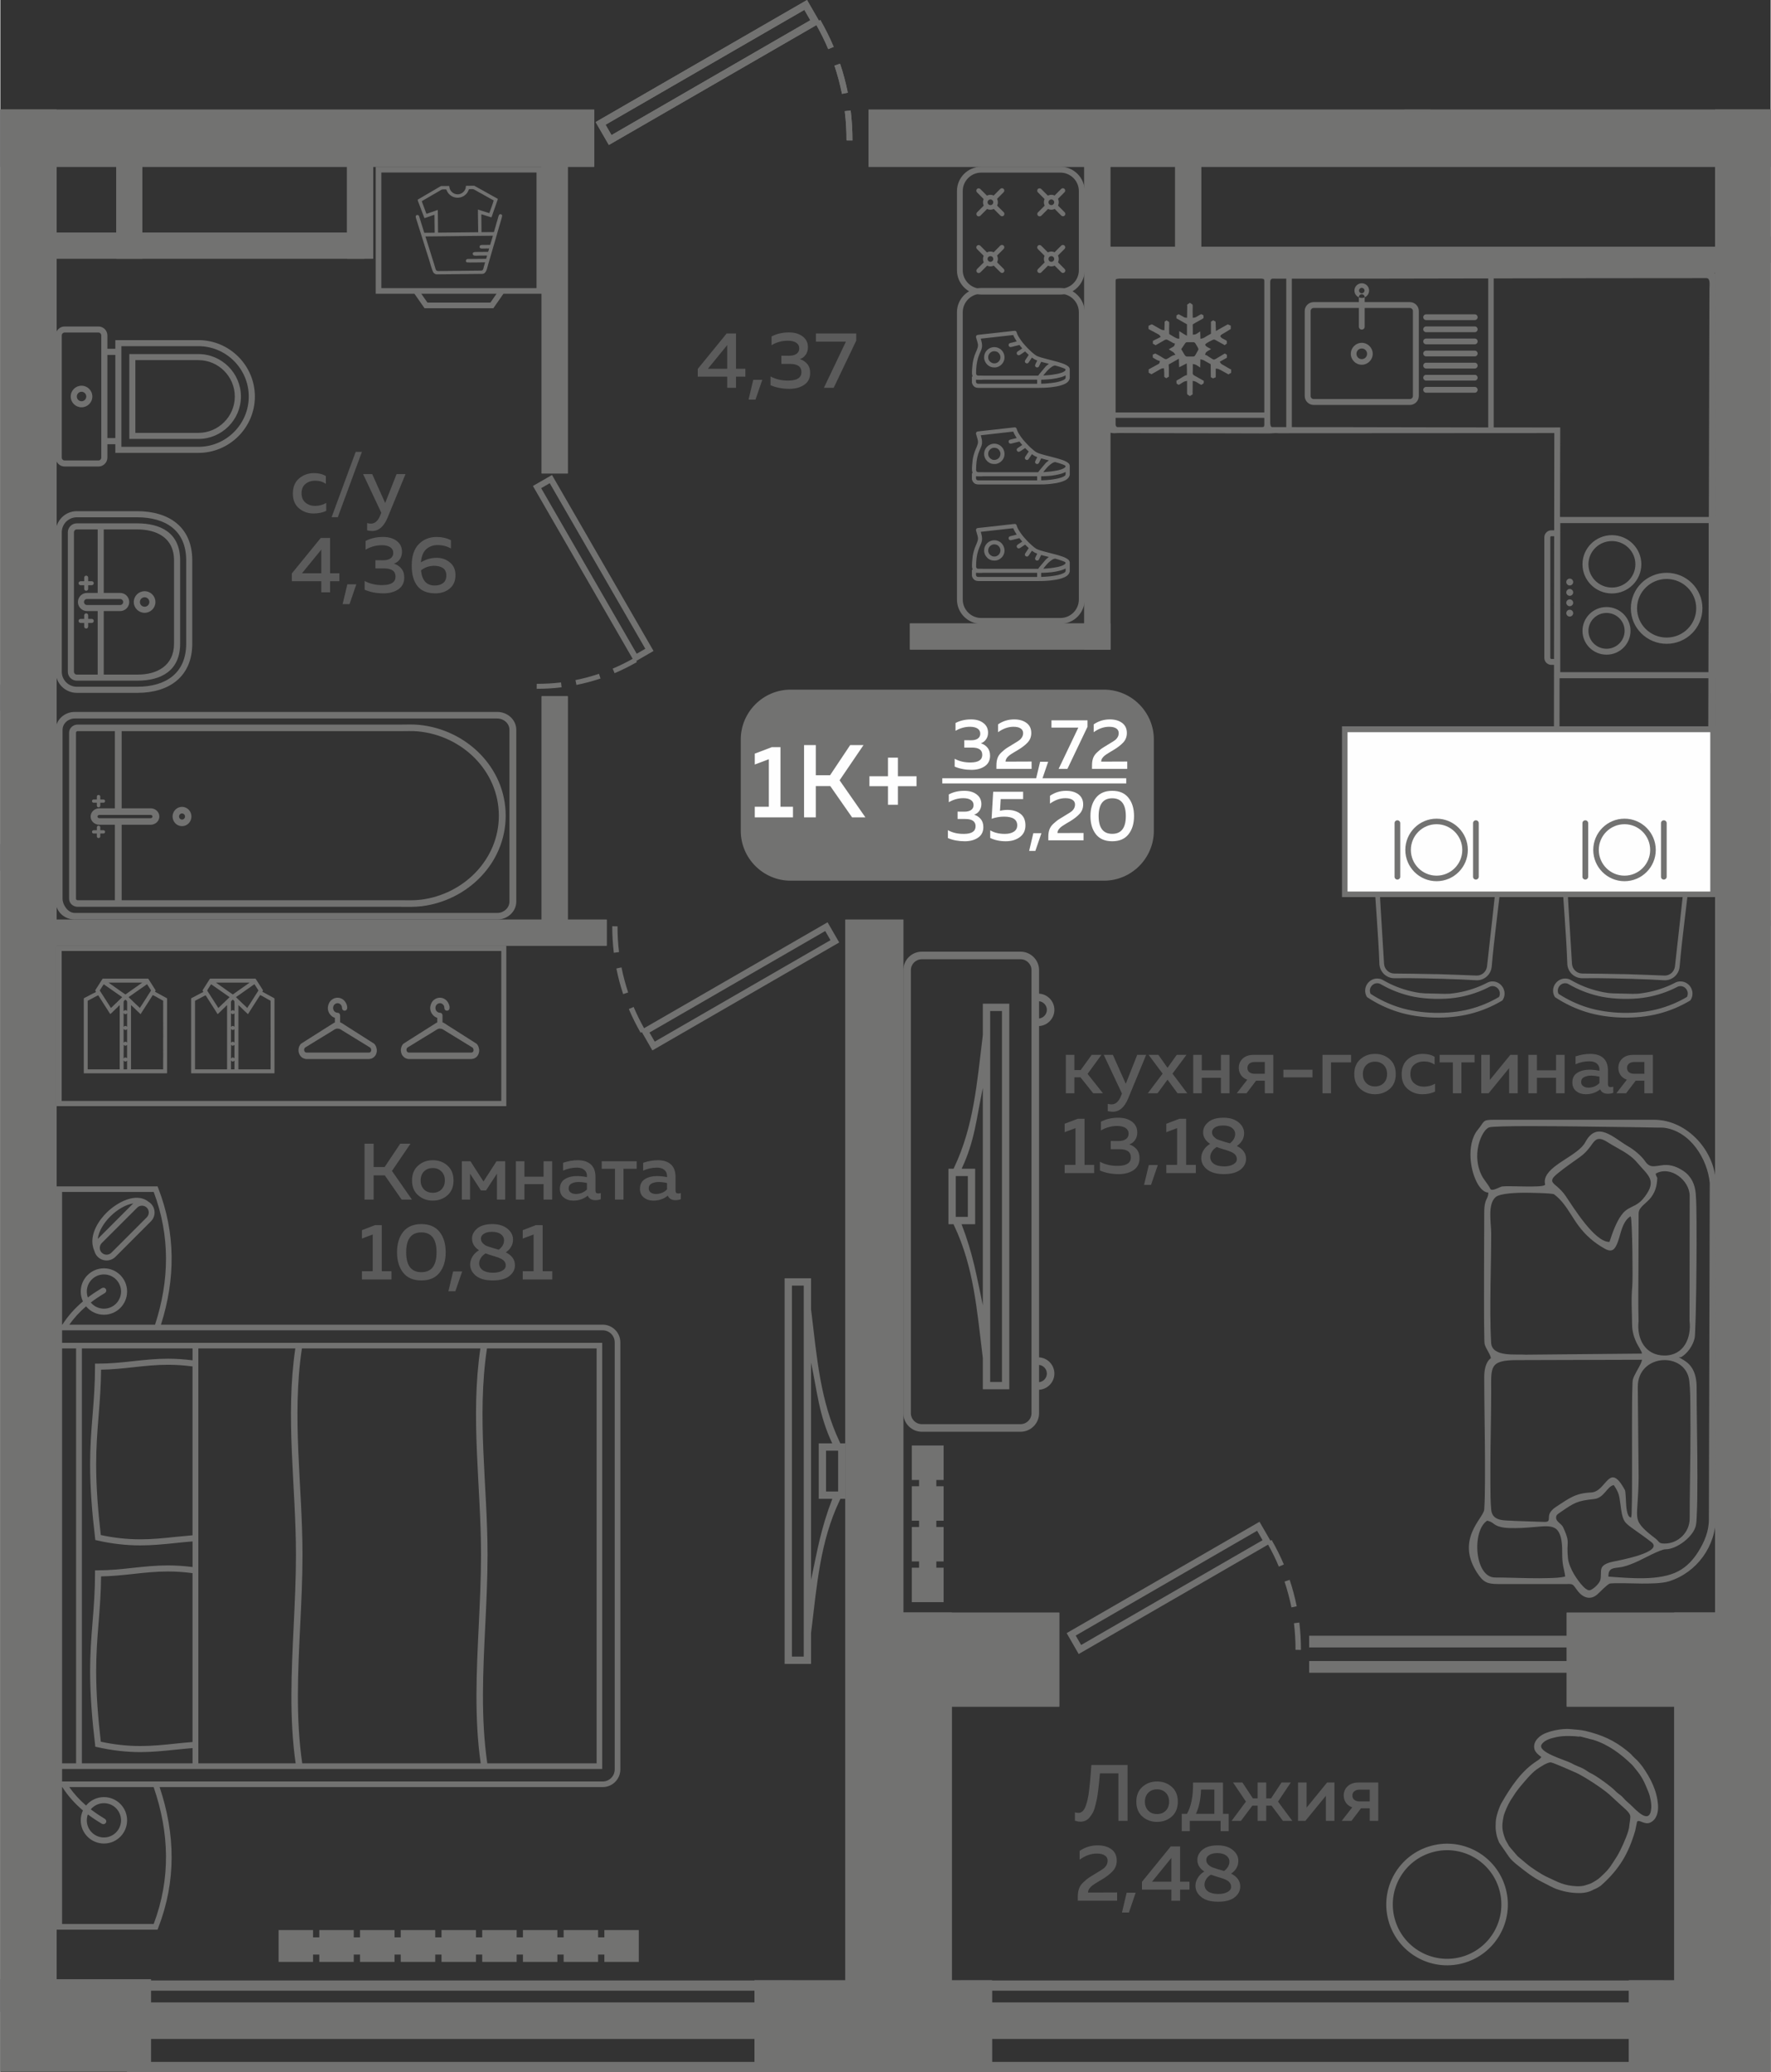 <?xml version="1.0" encoding="UTF-8"?>
<!DOCTYPE svg PUBLIC "-//W3C//DTD SVG 1.1//EN" "http://www.w3.org/Graphics/SVG/1.1/DTD/svg11.dtd">
<!-- Creator: CorelDRAW 2020 (64-Bit) -->
<svg xmlns="http://www.w3.org/2000/svg" xml:space="preserve" width="442px" height="517px" version="1.1" style="shape-rendering:geometricPrecision; text-rendering:geometricPrecision; image-rendering:optimizeQuality; fill-rule:evenodd; clip-rule:evenodd"
viewBox="0 0 338.73 396.37"
 xmlns:xlink="http://www.w3.org/1999/xlink"
 xmlns:xodm="http://www.corel.com/coreldraw/odm/2003">
 <rect x="0" y="0" width="338.73" height="396.37" fill="#333333" stroke="none"/>
 <defs>
  <style type="text/css">
   <![CDATA[
    .fil2 {fill:#FEFEFE}
    .fil0 {fill:#727271}
    .fil5 {fill:#727271}
    .fil3 {fill:#5B5B5B}
    .fil1 {fill:#FEFEFE}
    .fil4 {fill:#727271;fill-rule:nonzero}
   ]]>
  </style>
 </defs>
 <g id="Слой_x0020_1">
  <g id="_2488752341248">
   <polygon class="fil0" points="311.61,378.81 338.73,378.81 338.73,396.37 311.61,396.37 "/>
   <polygon class="fil0" points="144.3,378.81 189.75,378.81 189.75,396.37 144.3,396.37 "/>
   <polygon class="fil0" points="0,378.61 28.82,378.61 28.82,396.26 0,396.26 "/>
   <polygon class="fil0" points="338.73,384.81 328.1,384.81 328.1,20.97 338.73,20.97 "/>
   <polygon class="fil0" points="161.69,175.91 172.78,175.91 172.78,384.98 161.69,384.98 "/>
   <polygon class="fil0" points="10.76,20.97 10.76,384.81 0,384.81 0,20.97 "/>
   <polygon class="fil0" points="338.73,31.91 166.12,31.91 166.12,20.97 338.73,20.97 "/>
   <polygon class="fil0" points="273.64,20.97 273.64,24.7 268.65,24.7 268.65,20.97 "/>
   <polygon class="fil0" points="330.34,132.62 338.73,132.62 338.73,137.61 330.34,137.61 "/>
   <polygon class="fil0" points="330.34,45.24 338.73,45.24 338.73,50.23 330.34,50.23 "/>
   <polygon class="fil0" points="174.04,119.25 212.39,119.25 212.39,124.25 174.04,124.25 "/>
   <polygon class="fil0" points="212.39,23.86 212.39,124.25 207.4,124.25 207.4,23.86 "/>
   <polygon class="fil0" points="208.32,47.22 329.14,47.22 329.14,52.21 208.32,52.21 "/>
   <polygon class="fil0" points="229.77,25.78 229.77,50.05 224.78,50.05 224.78,25.78 "/>
   <polygon class="fil0" points="103.57,179.2 103.57,133.18 108.57,133.18 108.57,179.2 "/>
   <polygon class="fil0" points="103.57,90.57 103.57,29.32 108.57,29.32 108.57,90.57 "/>
   <polygon class="fil0" points="113.63,20.97 113.63,31.91 0,31.91 0,20.97 "/>
   <polygon class="fil0" points="7.67,175.91 116.02,175.91 116.02,180.9 7.67,180.9 "/>
   <polygon class="fil0" points="0,161.53 8.15,161.53 8.15,166.52 0,166.52 "/>
   <polygon class="fil0" points="69.67,49.49 7.7,49.49 7.7,44.5 69.67,44.5 "/>
   <polygon class="fil0" points="71.32,26.38 71.32,49.49 66.32,49.49 66.32,26.38 "/>
   <path class="fil0" d="M113.9 23.35l2.53 4.38 39.72 -22.93c0.84,1.5 1.59,3.01 2.26,4.6l1.04 -0.44c-0.75,-1.78 -1.6,-3.46 -2.55,-5.14l-0.26 0.15 -2.29 -3.97 -40.45 23.35zm49.14 3.52c0,-1.93 -0.11,-3.82 -0.34,-5.74l-1.13 0.14c0.23,1.87 0.34,3.71 0.33,5.59l1.14 0.01zm-0.89 -9.14c-0.38,-1.89 -0.86,-3.73 -1.48,-5.55l-1.07 0.37c0.59,1.79 1.06,3.56 1.44,5.41l1.11 -0.23zm-8.31 -15.84l1.14 1.98 -38.04 21.97 -1.14 -1.98 38.04 -21.97z"/>
   <polygon class="fil0" points="167.66,308.47 182.05,308.47 182.05,396.37 167.66,396.37 "/>
   <polygon class="fil0" points="320.29,308.47 334.67,308.47 334.67,396.37 320.29,396.37 "/>
   <polygon class="fil0" points="299.71,308.47 334.67,308.47 334.67,326.45 299.71,326.45 "/>
   <polygon class="fil0" points="167.66,308.47 202.62,308.47 202.62,326.45 167.66,326.45 "/>
   <polygon class="fil0" points="5.73,130.92 0,130.92 0,135.92 5.73,135.92 "/>
   <polygon class="fil0" points="27.17,26.38 27.17,49.49 22.17,49.49 22.17,26.38 "/>
   <polygon class="fil0" points="311.61,378.81 338.73,378.81 338.73,396.37 311.61,396.37 "/>
   <polygon class="fil0" points="144.3,378.81 189.75,378.81 189.75,396.37 144.3,396.37 "/>
   <polygon class="fil0" points="0,378.61 28.82,378.61 28.82,396.26 0,396.26 "/>
   <polygon class="fil0" points="338.73,384.81 328.1,384.81 328.1,20.97 338.73,20.97 "/>
   <polygon class="fil0" points="161.69,175.91 172.78,175.91 172.78,384.98 161.69,384.98 "/>
   <polygon class="fil0" points="10.76,20.97 10.76,384.81 0,384.81 0,20.97 "/>
   <polygon class="fil0" points="338.73,31.91 166.12,31.91 166.12,20.97 338.73,20.97 "/>
   <polygon class="fil0" points="330.34,132.62 338.73,132.62 338.73,137.61 330.34,137.61 "/>
   <polygon class="fil0" points="330.34,45.24 338.73,45.24 338.73,50.23 330.34,50.23 "/>
   <polygon class="fil0" points="174.04,119.25 212.39,119.25 212.39,124.25 174.04,124.25 "/>
   <polygon class="fil0" points="212.39,23.86 212.39,124.25 207.4,124.25 207.4,23.86 "/>
   <polygon class="fil0" points="208.32,47.22 329.14,47.22 329.14,52.21 208.32,52.21 "/>
   <polygon class="fil0" points="229.77,25.78 229.77,50.05 224.78,50.05 224.78,25.78 "/>
   <polygon class="fil0" points="103.57,179.2 103.57,133.18 108.57,133.18 108.57,179.2 "/>
   <polygon class="fil0" points="103.57,90.57 103.57,29.32 108.57,29.32 108.57,90.57 "/>
   <polygon class="fil0" points="113.63,20.97 113.63,31.91 0,31.91 0,20.97 "/>
   <polygon class="fil0" points="7.67,175.91 116.02,175.91 116.02,180.9 7.67,180.9 "/>
   <polygon class="fil0" points="0,161.53 8.15,161.53 8.15,166.52 0,166.52 "/>
   <polygon class="fil0" points="69.67,49.49 7.7,49.49 7.7,44.5 69.67,44.5 "/>
   <polygon class="fil0" points="71.32,26.38 71.32,49.49 66.32,49.49 66.32,26.38 "/>
   <path class="fil0" d="M113.9 23.35l2.53 4.38 39.72 -22.93c0.84,1.5 1.59,3.01 2.26,4.6l1.04 -0.44c-0.75,-1.78 -1.6,-3.46 -2.55,-5.14l-0.26 0.15 -2.29 -3.97 -40.45 23.35zm49.14 3.52c0,-1.93 -0.11,-3.82 -0.34,-5.74l-1.13 0.14c0.23,1.87 0.34,3.71 0.33,5.59l1.14 0.01zm-0.89 -9.14c-0.38,-1.89 -0.86,-3.73 -1.48,-5.55l-1.07 0.37c0.59,1.79 1.06,3.56 1.44,5.41l1.11 -0.23zm-8.31 -15.84l1.14 1.98 -38.04 21.97 -1.14 -1.98 38.04 -21.97z"/>
   <polygon class="fil0" points="167.66,308.47 182.05,308.47 182.05,396.37 167.66,396.37 "/>
   <polygon class="fil0" points="320.29,308.47 334.67,308.47 334.67,396.37 320.29,396.37 "/>
   <polygon class="fil0" points="299.71,308.47 334.67,308.47 334.67,326.45 299.71,326.45 "/>
   <polygon class="fil0" points="167.66,308.47 202.62,308.47 202.62,326.45 167.66,326.45 "/>
   <polygon class="fil0" points="5.73,130.92 0,130.92 0,135.92 5.73,135.92 "/>
   <polygon class="fil0" points="27.17,26.38 27.17,49.49 22.17,49.49 22.17,26.38 "/>
   <g>
    <polygon class="fil0" points="151.67,378.83 151.67,380.79 24.22,380.79 24.22,378.83 "/>
    <polygon class="fil0" points="151.67,394.41 151.67,396.37 24.22,396.37 24.22,394.41 "/>
    <polygon class="fil0" points="151.67,383.03 151.67,390.02 24.22,390.02 24.22,383.03 "/>
   </g>
   <g>
    <polygon class="fil0" points="318.28,378.83 318.28,380.79 183.74,380.79 183.74,378.83 "/>
    <polygon class="fil0" points="318.28,394.41 318.28,396.37 183.74,396.37 183.74,394.41 "/>
    <polygon class="fil0" points="318.28,383.03 318.28,390.02 183.74,390.02 183.74,383.03 "/>
   </g>
   <path class="fil0" d="M204.03 312.39l2.3 4 36.24 -20.93c0.77,1.37 1.45,2.75 2.06,4.21l0.96 -0.41c-0.69,-1.62 -1.46,-3.16 -2.34,-4.69l-0.23 0.14 -2.09 -3.62 -36.9 21.3zm44.83 3.21c0,-1.76 -0.1,-3.49 -0.31,-5.23l-1.03 0.13c0.2,1.7 0.31,3.37 0.3,5.09l1.04 0.01zm-0.81 -8.34c-0.35,-1.72 -0.79,-3.4 -1.35,-5.06l-0.98 0.33c0.54,1.64 0.97,3.25 1.32,4.94l1.01 -0.21zm-7.58 -14.45l1.04 1.81 -34.71 20.04 -1.04 -1.8 34.71 -20.05z"/>
   <g>
    <path class="fil0" d="M151.2 131.92l59.98 0c5.24,0 9.53,4.29 9.53,9.53l0 17.48c0,5.24 -4.29,9.53 -9.53,9.53l-59.98 0c-5.24,0 -9.53,-4.29 -9.53,-9.53l0 -17.48c0,-5.24 4.29,-9.53 9.53,-9.53z"/>
    <polygon class="fil1" points="180.23,148.87 215.43,148.87 215.43,149.86 180.23,149.86 "/>
    <path class="fil2" d="M147.61 142.92l1.66 0 0 11.4 2.39 0 0 2.03 -7.31 0 0 -2.03 2.69 0 0 -9.09 -2.69 1.01 0 -2.08 3.26 -1.24zm8.42 13.43l-2.25 0 0 -13.83 2.25 0 0 5.77 2.73 0 3.85 -5.77 2.55 0 -4.58 6.74 4.94 7.09 -2.55 0 -4.17 -5.98 -2.77 0 0 5.98zm15.71 -7.86l3.56 0 0 1.9 -3.56 0 0 3.55 -1.9 0 0 -3.55 -3.55 0 0 -1.9 3.55 0 0 -3.56 1.9 0 0 3.56z"/>
    <path class="fil2" d="M188.99 140.15c0,0.49 -0.12,0.91 -0.38,1.27 -0.25,0.37 -0.58,0.62 -1,0.76 0.5,0.15 0.92,0.42 1.26,0.82 0.33,0.39 0.5,0.91 0.5,1.55 0,0.89 -0.33,1.56 -1.01,2.02 -0.67,0.46 -1.52,0.69 -2.54,0.69 -1.19,0 -2.27,-0.21 -3.22,-0.62l0 -1.5c0.89,0.49 1.92,0.73 3.1,0.71 1.45,-0.02 2.18,-0.5 2.18,-1.46 0,-0.93 -0.65,-1.39 -1.96,-1.39l-1.48 0 0 -1.41 1.3 0.01c0.56,0 1,-0.11 1.3,-0.33 0.31,-0.23 0.46,-0.53 0.46,-0.92 0,-0.42 -0.17,-0.75 -0.51,-0.98 -0.34,-0.23 -0.83,-0.35 -1.46,-0.35 -0.96,0 -1.89,0.26 -2.77,0.77l0 -1.49c0.87,-0.46 1.86,-0.69 2.98,-0.69 0.97,0 1.76,0.23 2.35,0.69 0.6,0.45 0.9,1.07 0.9,1.85zm1.91 -1.59c0.92,-0.63 1.95,-0.95 3.09,-0.95 0.98,0 1.76,0.23 2.36,0.68 0.61,0.45 0.91,1.09 0.91,1.93 0,0.7 -0.23,1.3 -0.69,1.8 -0.46,0.5 -1.09,0.98 -1.88,1.45 -0.07,0.04 -0.18,0.11 -0.35,0.21 -0.17,0.1 -0.29,0.17 -0.36,0.21 -0.06,0.04 -0.17,0.11 -0.32,0.2 -0.14,0.09 -0.25,0.16 -0.32,0.2 -0.07,0.05 -0.16,0.12 -0.27,0.2 -0.11,0.09 -0.2,0.16 -0.25,0.22 -0.06,0.06 -0.12,0.13 -0.2,0.22 -0.07,0.09 -0.12,0.17 -0.15,0.24 -0.03,0.07 -0.06,0.15 -0.09,0.24 -0.03,0.1 -0.04,0.19 -0.04,0.28l4.98 -0.02 0 1.41 -6.73 0 0 -0.71c0,-0.51 0.07,-0.96 0.21,-1.36 0.14,-0.4 0.39,-0.76 0.75,-1.09 0.36,-0.33 0.64,-0.57 0.84,-0.71 0.2,-0.14 0.56,-0.36 1.07,-0.66 0.04,-0.04 0.08,-0.07 0.11,-0.09 0.04,-0.02 0.07,-0.03 0.11,-0.05 0.76,-0.45 1.25,-0.77 1.47,-0.97 0.37,-0.36 0.55,-0.75 0.55,-1.19 0,-0.4 -0.16,-0.71 -0.49,-0.92 -0.32,-0.21 -0.77,-0.31 -1.36,-0.31 -1.01,0 -1.99,0.35 -2.95,1.04l0 -1.5zm8.43 10.54l-1.19 0 0.81 -3.39 1.54 0 -1.16 3.39zm1.79 -11.31l6.9 0 0 1.23 -3.85 8.06 -1.68 0 3.77 -7.9 -5.14 0 0 -1.39zm8.08 0.77c0.92,-0.63 1.95,-0.95 3.08,-0.95 0.98,0 1.77,0.23 2.37,0.68 0.6,0.45 0.9,1.09 0.9,1.93 0,0.7 -0.23,1.3 -0.69,1.8 -0.46,0.5 -1.09,0.98 -1.88,1.45 -0.06,0.04 -0.18,0.11 -0.35,0.21 -0.16,0.1 -0.28,0.17 -0.35,0.21 -0.07,0.04 -0.18,0.11 -0.32,0.2 -0.15,0.09 -0.26,0.16 -0.32,0.2 -0.07,0.05 -0.16,0.12 -0.28,0.2 -0.11,0.09 -0.2,0.16 -0.25,0.22 -0.05,0.06 -0.12,0.13 -0.19,0.22 -0.07,0.09 -0.13,0.17 -0.16,0.24 -0.03,0.07 -0.06,0.15 -0.09,0.24 -0.02,0.1 -0.04,0.19 -0.04,0.28l4.99 -0.02 0 1.41 -6.74 0 0 -0.71c0,-0.51 0.07,-0.96 0.21,-1.36 0.15,-0.4 0.4,-0.76 0.76,-1.09 0.36,-0.33 0.64,-0.57 0.84,-0.71 0.2,-0.14 0.55,-0.36 1.06,-0.66 0.05,-0.04 0.09,-0.07 0.12,-0.09 0.03,-0.02 0.06,-0.03 0.1,-0.05 0.77,-0.45 1.26,-0.77 1.48,-0.97 0.36,-0.36 0.54,-0.75 0.54,-1.19 0,-0.4 -0.16,-0.71 -0.48,-0.92 -0.33,-0.21 -0.78,-0.31 -1.36,-0.31 -1.01,0 -2,0.35 -2.95,1.04l0 -1.5zm-21.49 15.26c0,0.48 -0.13,0.9 -0.38,1.27 -0.25,0.36 -0.59,0.61 -1,0.75 0.5,0.15 0.92,0.43 1.25,0.82 0.34,0.39 0.51,0.91 0.51,1.56 0,0.88 -0.34,1.55 -1.01,2.01 -0.68,0.46 -1.52,0.69 -2.54,0.69 -1.2,0 -2.27,-0.2 -3.23,-0.61l0 -1.51c0.89,0.5 1.93,0.73 3.1,0.71 1.46,-0.01 2.19,-0.5 2.19,-1.46 0,-0.93 -0.66,-1.39 -1.97,-1.39l-1.47 0 0 -1.41 1.29 0.01c0.57,0 1,-0.11 1.31,-0.33 0.3,-0.22 0.46,-0.53 0.46,-0.92 0,-0.42 -0.17,-0.75 -0.52,-0.98 -0.34,-0.23 -0.82,-0.35 -1.45,-0.35 -0.97,0 -1.89,0.26 -2.77,0.77l0 -1.49c0.86,-0.46 1.85,-0.69 2.97,-0.69 0.98,0 1.76,0.23 2.36,0.69 0.6,0.45 0.9,1.07 0.9,1.86zm2.26 -2.37l5.73 0 0 1.4 -4.29 0 -0.14 2.24c0.45,-0.11 0.92,-0.17 1.41,-0.17 0.99,0 1.82,0.24 2.47,0.72 0.66,0.48 0.99,1.23 0.99,2.25 0,0.96 -0.36,1.71 -1.08,2.24 -0.71,0.53 -1.61,0.79 -2.68,0.79 -1.12,0 -2.11,-0.21 -2.98,-0.63l0 -1.46c0.78,0.46 1.72,0.68 2.8,0.68 0.71,0 1.28,-0.14 1.72,-0.42 0.43,-0.28 0.65,-0.69 0.65,-1.22 0,-1.11 -0.85,-1.66 -2.53,-1.66 -0.79,0 -1.57,0.13 -2.37,0.41l0.3 -5.17zm8.07 11.32l-1.19 0 0.8 -3.39 1.55 0 -1.16 3.39zm2.8 -10.55c0.92,-0.63 1.94,-0.95 3.08,-0.95 0.98,0 1.77,0.23 2.37,0.68 0.6,0.45 0.9,1.1 0.9,1.93 0,0.71 -0.23,1.3 -0.69,1.8 -0.46,0.5 -1.09,0.98 -1.88,1.46 -0.06,0.03 -0.18,0.1 -0.35,0.2 -0.17,0.1 -0.28,0.17 -0.35,0.21 -0.07,0.04 -0.18,0.11 -0.32,0.2 -0.15,0.09 -0.26,0.16 -0.33,0.21 -0.06,0.04 -0.15,0.11 -0.27,0.19 -0.11,0.09 -0.2,0.16 -0.25,0.22 -0.06,0.06 -0.12,0.14 -0.19,0.22 -0.08,0.09 -0.13,0.17 -0.16,0.24 -0.03,0.07 -0.06,0.16 -0.09,0.25 -0.03,0.09 -0.04,0.18 -0.04,0.27l4.99 -0.01 0 1.4 -6.74 0 0 -0.71c0,-0.51 0.07,-0.96 0.21,-1.36 0.14,-0.39 0.39,-0.76 0.75,-1.09 0.37,-0.33 0.65,-0.57 0.85,-0.71 0.2,-0.14 0.55,-0.36 1.06,-0.66 0.05,-0.04 0.09,-0.07 0.12,-0.08 0.03,-0.02 0.06,-0.04 0.1,-0.06 0.76,-0.45 1.26,-0.77 1.48,-0.97 0.36,-0.35 0.54,-0.75 0.54,-1.19 0,-0.4 -0.16,-0.7 -0.48,-0.91 -0.33,-0.21 -0.78,-0.32 -1.36,-0.32 -1.01,0 -2,0.35 -2.95,1.04l0 -1.5zm8.79 7.37c-0.7,-0.89 -1.05,-2.05 -1.05,-3.49 0,-1.44 0.35,-2.6 1.05,-3.49 0.71,-0.89 1.74,-1.34 3.12,-1.34 1.37,0 2.41,0.45 3.11,1.34 0.71,0.89 1.06,2.05 1.06,3.49 0,1.44 -0.35,2.6 -1.06,3.49 -0.7,0.89 -1.74,1.33 -3.11,1.33 -1.38,0 -2.41,-0.44 -3.12,-1.33zm3.12 -0.09c1.73,0 2.6,-1.13 2.6,-3.4 0,-2.27 -0.87,-3.4 -2.6,-3.4 -1.73,0 -2.6,1.13 -2.6,3.4 0,2.27 0.87,3.4 2.6,3.4z"/>
   </g>
   <path class="fil3" d="M205.51 209.12l-1.64 0 0 -7.34 1.64 0 0 2.91 1.2 0 2.11 -2.91 1.86 0 -2.65 3.64 2.94 3.7 -1.87 0 -2.42 -3.04 -1.17 0 0 3.04zm9.83 -1.81l2.19 -5.53 1.71 0 -3.44 8.33c-0.7,1.7 -1.68,2.55 -2.95,2.55 -0.29,0 -0.61,-0.04 -0.96,-0.12l0 -1.39c0.23,0.07 0.48,0.1 0.75,0.1 0.78,0 1.39,-0.57 1.82,-1.71l0.15 -0.36 -3.48 -7.4 1.74 0 2.47 5.53zm9.75 -5.53l1.86 0 -2.67 3.59 2.82 3.75 -1.86 0 -1.91 -2.6 -1.91 2.6 -1.86 0 2.83 -3.75 -2.68 -3.59 1.87 0 1.75 2.48 1.76 -2.48zm4.79 7.34l-1.63 0 0 -7.34 1.63 0 0 2.95 3.67 0 0 -2.95 1.64 0 0 7.34 -1.64 0 0 -2.95 -3.67 0 0 2.95zm8.57 0l-1.87 0 2.01 -2.59c-0.52,-0.18 -0.92,-0.47 -1.2,-0.88 -0.29,-0.41 -0.43,-0.87 -0.43,-1.39 0,-0.7 0.25,-1.29 0.75,-1.77 0.51,-0.47 1.2,-0.71 2.07,-0.71l3.79 0 0 7.34 -1.63 0 0 -2.4 -1.67 0 -1.82 2.4zm0.55 -5.68c-0.25,0.2 -0.38,0.48 -0.38,0.83 0,0.36 0.13,0.64 0.38,0.84 0.26,0.19 0.61,0.29 1.06,0.29l1.88 0 0 -2.26 -1.88 0c-0.45,0 -0.8,0.1 -1.06,0.3zm6.5 1.18l5.56 0 0 1.47 -5.56 0 0 -1.47zm9.11 4.5l-1.63 0 0 -7.34 5.47 0 0 1.44 -3.84 0 0 5.9zm5.62 -0.83c-0.78,-0.68 -1.17,-1.63 -1.17,-2.84 0,-1.21 0.39,-2.16 1.17,-2.84 0.78,-0.68 1.71,-1.02 2.8,-1.02 1.1,0 2.04,0.34 2.81,1.02 0.78,0.68 1.16,1.63 1.16,2.84 0,1.21 -0.38,2.16 -1.16,2.84 -0.77,0.68 -1.71,1.02 -2.81,1.02 -1.09,0 -2.02,-0.34 -2.8,-1.02zm4.47 -1.12c0.42,-0.43 0.64,-1.01 0.64,-1.72 0,-0.71 -0.22,-1.29 -0.64,-1.72 -0.43,-0.43 -0.99,-0.65 -1.67,-0.65 -0.69,0 -1.25,0.22 -1.68,0.65 -0.43,0.43 -0.64,1.01 -0.64,1.72 0,0.71 0.21,1.29 0.64,1.72 0.43,0.43 0.99,0.65 1.68,0.65 0.68,0 1.24,-0.22 1.67,-0.65zm3.43 -1.66c0,-1.27 0.4,-2.25 1.21,-2.92 0.8,-0.67 1.75,-1 2.84,-1 0.88,0 1.63,0.18 2.26,0.56l0 1.5c-0.57,-0.41 -1.25,-0.61 -2.03,-0.61 -0.72,0 -1.34,0.2 -1.85,0.6 -0.51,0.4 -0.76,1 -0.76,1.81 0,0.78 0.25,1.38 0.75,1.79 0.51,0.42 1.12,0.62 1.83,0.62 0.77,0 1.49,-0.19 2.14,-0.56l0 1.51c-0.71,0.34 -1.52,0.5 -2.43,0.5 -1.07,0 -2,-0.32 -2.78,-0.98 -0.79,-0.66 -1.18,-1.6 -1.18,-2.82zm11.43 3.61l-1.64 0 0 -5.9 -2.53 0 0 -1.44 6.69 0 0 1.44 -2.52 0 0 5.9zm5.21 0l-1.41 0 0 -7.34 1.64 0 0 4.8 3.92 -4.8 1.41 0 0 7.34 -1.64 0 0 -4.8 -3.92 4.8zm9.24 0l-1.64 0 0 -7.34 1.64 0 0 2.95 3.66 0 0 -2.95 1.64 0 0 7.34 -1.64 0 0 -2.95 -3.66 0 0 2.95zm13.59 -1.7c0,0.36 0.18,0.53 0.54,0.53 0.12,0 0.28,-0.03 0.48,-0.09l0 1.18c-0.3,0.12 -0.65,0.18 -1.03,0.18 -0.74,0 -1.23,-0.28 -1.47,-0.85 -0.78,0.63 -1.71,0.94 -2.76,0.94 -0.72,0 -1.32,-0.19 -1.82,-0.58 -0.5,-0.4 -0.75,-0.95 -0.75,-1.66 0,-0.86 0.32,-1.48 0.96,-1.87 0.64,-0.39 1.41,-0.59 2.31,-0.59 0.59,0 1.23,0.07 1.91,0.21l0 -0.26c0,-0.47 -0.17,-0.84 -0.51,-1.13 -0.33,-0.28 -0.81,-0.42 -1.42,-0.42 -0.9,0 -1.78,0.18 -2.64,0.56l0 -1.5c0.96,-0.32 1.89,-0.48 2.81,-0.48 1.07,0 1.9,0.26 2.5,0.79 0.59,0.53 0.89,1.33 0.89,2.41l0 2.63zm-3.22 -1.67c-0.54,0 -0.99,0.1 -1.36,0.3 -0.37,0.19 -0.55,0.49 -0.55,0.91 0,0.35 0.13,0.62 0.4,0.8 0.26,0.19 0.59,0.29 0.97,0.29 0.84,0 1.55,-0.29 2.13,-0.87l0 -1.24c-0.59,-0.12 -1.12,-0.19 -1.59,-0.19zm6.7 3.37l-1.87 0 2.01 -2.59c-0.52,-0.18 -0.92,-0.47 -1.21,-0.88 -0.28,-0.41 -0.42,-0.87 -0.42,-1.39 0,-0.7 0.25,-1.29 0.75,-1.77 0.51,-0.47 1.2,-0.71 2.07,-0.71l3.79 0 0 7.34 -1.63 0 0 -2.4 -1.67 0 -1.82 2.4zm0.55 -5.68c-0.25,0.2 -0.38,0.48 -0.38,0.83 0,0.36 0.13,0.64 0.38,0.84 0.26,0.19 0.61,0.29 1.06,0.29l1.88 0 0 -2.26 -1.88 0c-0.45,0 -0.8,0.1 -1.06,0.3zm-105.47 10.56l1.29 0 0 8.82 1.84 0 0 1.57 -5.65 0 0 -1.57 2.08 0 0 -7.03 -2.08 0.78 0 -1.61 2.52 -0.96zm11.38 2.64c0,0.54 -0.14,1.02 -0.42,1.43 -0.28,0.4 -0.65,0.68 -1.12,0.84 0.56,0.17 1.03,0.47 1.41,0.91 0.37,0.44 0.56,1.02 0.56,1.74 0,0.99 -0.38,1.74 -1.13,2.26 -0.75,0.51 -1.7,0.77 -2.84,0.77 -1.33,0 -2.54,-0.23 -3.61,-0.69l0 -1.68c1,0.55 2.16,0.81 3.47,0.79 1.63,-0.02 2.45,-0.56 2.45,-1.63 0,-1.04 -0.74,-1.56 -2.2,-1.56l-1.65 0 0 -1.57 1.45 0.01c0.63,0 1.12,-0.12 1.46,-0.37 0.34,-0.25 0.51,-0.59 0.51,-1.03 0,-0.47 -0.19,-0.83 -0.57,-1.09 -0.39,-0.26 -0.93,-0.39 -1.63,-0.39 -1.08,0 -2.11,0.28 -3.1,0.85l0 -1.66c0.97,-0.51 2.08,-0.77 3.33,-0.77 1.09,0 1.97,0.26 2.63,0.77 0.67,0.51 1,1.2 1,2.07zm2.63 10.01l-1.33 0 0.9 -3.79 1.73 0 -1.3 3.79zm5.44 -12.65l1.28 0 0 8.82 1.85 0 0 1.57 -5.65 0 0 -1.57 2.07 0 0 -7.03 -2.07 0.78 0 -1.61 2.52 -0.96zm4.53 2.58c0,-0.75 0.33,-1.4 1,-1.95 0.66,-0.55 1.63,-0.83 2.9,-0.83 1.19,0 2.14,0.29 2.85,0.86 0.71,0.57 1.07,1.25 1.09,2.03 0.02,1.02 -0.44,1.86 -1.38,2.52 1.17,0.58 1.75,1.4 1.75,2.46 0,0.81 -0.36,1.5 -1.07,2.07 -0.72,0.56 -1.78,0.85 -3.18,0.85 -1.39,0 -2.46,-0.3 -3.21,-0.9 -0.74,-0.59 -1.11,-1.32 -1.11,-2.17 0,-0.51 0.14,-1.01 0.44,-1.5 0.3,-0.49 0.71,-0.9 1.25,-1.22 -0.88,-0.57 -1.33,-1.31 -1.33,-2.22zm4.08 3.32c-0.67,-0.21 -1.17,-0.37 -1.49,-0.49 -0.4,0.24 -0.71,0.54 -0.91,0.88 -0.21,0.34 -0.32,0.68 -0.32,1.03 0.01,0.55 0.24,0.98 0.7,1.3 0.45,0.33 1.11,0.49 1.98,0.49 0.7,0 1.28,-0.13 1.73,-0.39 0.45,-0.25 0.68,-0.58 0.68,-0.99 0,-0.21 -0.04,-0.4 -0.12,-0.57 -0.08,-0.17 -0.19,-0.31 -0.32,-0.42 -0.12,-0.11 -0.29,-0.22 -0.49,-0.32 -0.21,-0.1 -0.4,-0.19 -0.6,-0.25 -0.19,-0.07 -0.42,-0.14 -0.68,-0.23 -0.03,-0.01 -0.04,-0.01 -0.06,-0.01 -0.01,0 -0.03,-0.01 -0.04,-0.02 -0.02,-0.01 -0.04,-0.01 -0.06,-0.01zm2.05 -3c0,-0.46 -0.21,-0.85 -0.61,-1.16 -0.41,-0.3 -0.97,-0.45 -1.7,-0.45 -0.65,0 -1.17,0.12 -1.55,0.36 -0.38,0.25 -0.57,0.55 -0.57,0.92 0,0.34 0.12,0.64 0.36,0.88 0.24,0.25 0.47,0.42 0.69,0.51 0.23,0.09 0.58,0.21 1.07,0.36 0.08,0.04 0.15,0.06 0.19,0.07 0.42,0.11 0.8,0.21 1.11,0.32 0.67,-0.52 1.01,-1.12 1.01,-1.81z"/>
   <path class="fil3" d="M71.42 229.46l-1.74 0 0 -10.69 1.74 0 0 4.46 2.11 0 2.98 -4.46 1.97 0 -3.55 5.21 3.82 5.48 -1.97 0 -3.22 -4.63 -2.14 0 0 4.63zm8.52 -0.82c-0.78,-0.68 -1.17,-1.63 -1.17,-2.84 0,-1.21 0.39,-2.16 1.17,-2.84 0.78,-0.69 1.71,-1.03 2.8,-1.03 1.1,0 2.04,0.34 2.81,1.03 0.77,0.68 1.16,1.63 1.16,2.84 0,1.21 -0.39,2.16 -1.16,2.84 -0.77,0.68 -1.71,1.02 -2.81,1.02 -1.09,0 -2.02,-0.34 -2.8,-1.02zm4.46 -1.12c0.43,-0.44 0.65,-1.01 0.65,-1.72 0,-0.72 -0.22,-1.29 -0.65,-1.72 -0.42,-0.43 -0.98,-0.65 -1.66,-0.65 -0.69,0 -1.25,0.22 -1.68,0.65 -0.43,0.43 -0.64,1 -0.64,1.72 0,0.71 0.21,1.28 0.64,1.72 0.43,0.43 0.99,0.64 1.68,0.64 0.68,0 1.24,-0.21 1.66,-0.64zm5.47 1.94l-1.57 0 0 -7.33 1.65 0 2.49 3.87 2.5 -3.87 1.65 0 0 7.33 -1.57 0 0 -4.96 -2.09 3.21 -0.98 0 -2.08 -3.21 0 4.96zm10.41 0l-1.64 0 0 -7.33 1.64 0 0 2.95 3.66 0 0 -2.95 1.64 0 0 7.33 -1.64 0 0 -2.95 -3.66 0 0 2.95zm13.59 -1.69c0,0.35 0.18,0.53 0.53,0.53 0.13,0 0.29,-0.03 0.49,-0.09l0 1.18c-0.3,0.12 -0.65,0.18 -1.03,0.18 -0.74,0 -1.23,-0.29 -1.47,-0.86 -0.79,0.64 -1.71,0.95 -2.77,0.95 -0.71,0 -1.32,-0.19 -1.81,-0.59 -0.5,-0.39 -0.75,-0.94 -0.75,-1.65 0,-0.86 0.32,-1.48 0.96,-1.88 0.64,-0.39 1.41,-0.58 2.31,-0.58 0.59,0 1.22,0.07 1.91,0.21l0 -0.26c0,-0.47 -0.17,-0.84 -0.51,-1.13 -0.33,-0.28 -0.81,-0.43 -1.42,-0.43 -0.91,0 -1.79,0.19 -2.64,0.57l0 -1.5c0.96,-0.32 1.89,-0.49 2.81,-0.49 1.07,0 1.9,0.27 2.5,0.8 0.59,0.53 0.89,1.33 0.89,2.41l0 2.63zm-3.22 -1.67c-0.54,0 -1,0.1 -1.36,0.29 -0.37,0.2 -0.55,0.5 -0.55,0.92 0,0.34 0.13,0.61 0.39,0.8 0.27,0.19 0.6,0.28 0.98,0.28 0.84,0 1.55,-0.29 2.13,-0.87l0 -1.23c-0.59,-0.13 -1.12,-0.19 -1.59,-0.19zm8.58 3.36l-1.63 0 0 -5.89 -2.54 0 0 -1.44 6.69 0 0 1.44 -2.52 0 0 5.89zm9.96 -1.69c0,0.35 0.18,0.53 0.53,0.53 0.13,0 0.29,-0.03 0.49,-0.09l0 1.18c-0.3,0.12 -0.65,0.18 -1.03,0.18 -0.74,0 -1.23,-0.29 -1.47,-0.86 -0.79,0.64 -1.71,0.95 -2.77,0.95 -0.71,0 -1.31,-0.19 -1.81,-0.59 -0.5,-0.39 -0.75,-0.94 -0.75,-1.65 0,-0.86 0.32,-1.48 0.96,-1.88 0.64,-0.39 1.41,-0.58 2.31,-0.58 0.59,0 1.22,0.07 1.91,0.21l0 -0.26c0,-0.47 -0.17,-0.84 -0.51,-1.13 -0.33,-0.28 -0.81,-0.43 -1.42,-0.43 -0.91,0 -1.79,0.19 -2.64,0.57l0 -1.5c0.96,-0.32 1.89,-0.49 2.81,-0.49 1.07,0 1.9,0.27 2.5,0.8 0.59,0.53 0.89,1.33 0.89,2.41l0 2.63zm-3.22 -1.67c-0.54,0 -0.99,0.1 -1.36,0.29 -0.37,0.2 -0.55,0.5 -0.55,0.92 0,0.34 0.13,0.61 0.39,0.8 0.27,0.19 0.6,0.28 0.98,0.28 0.84,0 1.55,-0.29 2.13,-0.87l0 -1.23c-0.59,-0.13 -1.12,-0.19 -1.59,-0.19zm-54.27 8.25l1.28 0 0 8.81 1.85 0 0 1.58 -5.65 0 0 -1.58 2.07 0 0 -7.02 -2.07 0.78 0 -1.61 2.52 -0.96zm5.37 9.09c-0.78,-0.99 -1.17,-2.29 -1.17,-3.9 0,-1.61 0.39,-2.91 1.17,-3.9 0.79,-0.99 1.95,-1.49 3.49,-1.49 1.53,0 2.69,0.5 3.48,1.49 0.78,0.99 1.17,2.29 1.17,3.9 0,1.61 -0.39,2.91 -1.17,3.9 -0.79,1 -1.95,1.49 -3.48,1.49 -1.54,0 -2.7,-0.49 -3.49,-1.49zm3.49 -0.09c1.93,0 2.9,-1.27 2.9,-3.81 0,-2.53 -0.97,-3.8 -2.9,-3.8 -1.94,0 -2.91,1.27 -2.91,3.8 0,2.54 0.97,3.81 2.91,3.81zm6.5 3.65l-1.33 0 0.9 -3.79 1.73 0 -1.3 3.79zm3.19 -10.07c0,-0.75 0.34,-1.4 1,-1.95 0.66,-0.55 1.63,-0.83 2.9,-0.83 1.19,0 2.14,0.29 2.85,0.86 0.71,0.57 1.07,1.24 1.09,2.03 0.02,1.02 -0.44,1.86 -1.37,2.52 1.16,0.58 1.74,1.4 1.74,2.46 0,0.81 -0.36,1.5 -1.07,2.07 -0.72,0.56 -1.77,0.84 -3.18,0.84 -1.39,0 -2.46,-0.29 -3.21,-0.89 -0.74,-0.6 -1.11,-1.32 -1.11,-2.18 0,-0.5 0.15,-1 0.44,-1.49 0.3,-0.49 0.71,-0.9 1.25,-1.22 -0.88,-0.57 -1.33,-1.31 -1.33,-2.22zm4.08 3.32c-0.67,-0.21 -1.17,-0.37 -1.49,-0.49 -0.4,0.24 -0.7,0.53 -0.91,0.88 -0.21,0.34 -0.32,0.68 -0.32,1.03 0.01,0.55 0.25,0.98 0.7,1.3 0.45,0.32 1.11,0.48 1.98,0.48 0.7,0 1.28,-0.12 1.73,-0.38 0.45,-0.25 0.68,-0.58 0.68,-0.99 0,-0.22 -0.04,-0.41 -0.12,-0.57 -0.08,-0.17 -0.19,-0.31 -0.31,-0.42 -0.13,-0.12 -0.3,-0.22 -0.5,-0.33 -0.21,-0.1 -0.4,-0.18 -0.6,-0.25 -0.19,-0.06 -0.42,-0.14 -0.68,-0.22 -0.03,-0.01 -0.04,-0.01 -0.06,-0.01 -0.01,0 -0.03,-0.01 -0.04,-0.02 -0.02,-0.01 -0.04,-0.01 -0.06,-0.01zm2.05 -3c0,-0.47 -0.2,-0.85 -0.61,-1.16 -0.41,-0.31 -0.97,-0.46 -1.7,-0.46 -0.65,0 -1.17,0.12 -1.55,0.37 -0.38,0.24 -0.57,0.55 -0.57,0.92 0,0.34 0.12,0.64 0.36,0.88 0.24,0.25 0.47,0.41 0.69,0.51 0.23,0.09 0.58,0.21 1.07,0.36 0.08,0.03 0.15,0.05 0.19,0.06 0.42,0.11 0.8,0.22 1.11,0.32 0.67,-0.52 1.01,-1.12 1.01,-1.8zm6.09 -2.9l1.29 0 0 8.81 1.84 0 0 1.58 -5.65 0 0 -1.58 2.08 0 0 -7.02 -2.08 0.78 0 -1.61 2.52 -0.96z"/>
   <path class="fil3" d="M55.97 94.42c0,-1.27 0.4,-2.24 1.21,-2.92 0.8,-0.67 1.75,-1 2.84,-1 0.87,0 1.63,0.18 2.26,0.56l0 1.5c-0.57,-0.41 -1.25,-0.61 -2.03,-0.61 -0.73,0 -1.34,0.2 -1.85,0.6 -0.51,0.4 -0.77,1.01 -0.77,1.81 0,0.78 0.26,1.38 0.76,1.79 0.51,0.42 1.11,0.62 1.83,0.62 0.77,0 1.48,-0.19 2.13,-0.56l0 1.51c-0.7,0.34 -1.51,0.5 -2.42,0.5 -1.07,0 -2,-0.32 -2.78,-0.98 -0.79,-0.66 -1.18,-1.6 -1.18,-2.82zm8.6 4.51l-1.19 0 4.61 -12.5 1.19 0 -4.61 12.5zm9.06 -2.71l2.18 -5.53 1.71 0 -3.43 8.33c-0.71,1.7 -1.69,2.55 -2.95,2.55 -0.3,0 -0.62,-0.04 -0.96,-0.12l0 -1.39c0.22,0.07 0.47,0.1 0.74,0.1 0.79,0 1.39,-0.57 1.82,-1.71l0.15 -0.36 -3.48 -7.4 1.74 0 2.48 5.53zm-12.33 6.69l1.79 0 0 6.75 1.78 0 0 1.52 -1.78 0 0 2.12 -1.68 0 0 -2.12 -5.64 0 0 -1.49 5.53 -6.78zm0.11 6.75l0 -4.53 -3.7 4.53 3.7 0zm5.4 5.9l-1.32 0 0.9 -3.79 1.72 0 -1.3 3.79zm10.04 -10.01c0,0.54 -0.14,1.02 -0.42,1.43 -0.28,0.4 -0.65,0.68 -1.12,0.84 0.56,0.17 1.03,0.47 1.4,0.91 0.38,0.44 0.57,1.02 0.57,1.74 0,0.99 -0.38,1.74 -1.13,2.26 -0.76,0.51 -1.7,0.77 -2.84,0.77 -1.34,0 -2.54,-0.23 -3.61,-0.69l0 -1.68c1,0.55 2.16,0.81 3.47,0.79 1.63,-0.02 2.44,-0.56 2.44,-1.63 0,-1.04 -0.73,-1.56 -2.2,-1.56l-1.65 0 0 -1.57 1.45 0.01c0.64,0 1.12,-0.12 1.46,-0.37 0.34,-0.25 0.51,-0.59 0.51,-1.03 0,-0.47 -0.19,-0.83 -0.57,-1.09 -0.38,-0.26 -0.92,-0.39 -1.62,-0.39 -1.08,0 -2.12,0.28 -3.11,0.85l0 -1.66c0.97,-0.51 2.08,-0.77 3.33,-0.77 1.09,0 1.97,0.26 2.64,0.77 0.67,0.51 1,1.2 1,2.07zm3.62 2.01c0.95,-0.57 1.96,-0.86 3.02,-0.86 0.97,0 1.81,0.29 2.52,0.88 0.72,0.58 1.07,1.4 1.07,2.44 0,1.09 -0.36,1.95 -1.1,2.56 -0.73,0.61 -1.64,0.92 -2.73,0.92 -1.55,0 -2.69,-0.46 -3.43,-1.38 -0.74,-0.91 -1.11,-2.22 -1.11,-3.92 0,-1.83 0.45,-3.2 1.35,-4.11 0.89,-0.92 2.05,-1.38 3.46,-1.38 0.96,0 1.86,0.21 2.69,0.61l0 1.59c-0.78,-0.43 -1.62,-0.65 -2.52,-0.65 -0.87,0 -1.6,0.26 -2.19,0.78 -0.58,0.51 -0.93,1.35 -1.03,2.52zm0.02 1.54c0.18,1.93 1.05,2.9 2.62,2.9 0.65,0 1.19,-0.15 1.6,-0.47 0.41,-0.31 0.62,-0.79 0.62,-1.44 0,-0.66 -0.22,-1.14 -0.65,-1.43 -0.43,-0.29 -0.99,-0.43 -1.67,-0.43 -0.95,0 -1.79,0.29 -2.52,0.87z"/>
   <path class="fil3" d="M138.97 63.79l1.79 0 0 6.75 1.79 0 0 1.51 -1.79 0 0 2.13 -1.68 0 0 -2.13 -5.64 0 0 -1.48 5.53 -6.78zm0.11 6.75l0 -4.53 -3.7 4.53 3.7 0zm5.41 5.9l-1.33 0 0.9 -3.79 1.73 0 -1.3 3.79zm10.03 -10.01c0,0.54 -0.14,1.02 -0.42,1.42 -0.28,0.41 -0.65,0.69 -1.12,0.84 0.56,0.18 1.03,0.48 1.4,0.92 0.38,0.44 0.57,1.02 0.57,1.74 0,0.99 -0.38,1.74 -1.13,2.25 -0.75,0.52 -1.7,0.78 -2.84,0.78 -1.34,0 -2.54,-0.23 -3.61,-0.69l0 -1.68c1,0.55 2.16,0.81 3.47,0.79 1.63,-0.02 2.44,-0.56 2.44,-1.63 0,-1.04 -0.73,-1.56 -2.2,-1.56l-1.64 0 0 -1.57 1.45 0.01c0.63,0 1.11,-0.12 1.45,-0.37 0.35,-0.25 0.52,-0.59 0.52,-1.03 0,-0.47 -0.19,-0.83 -0.58,-1.09 -0.38,-0.26 -0.92,-0.39 -1.62,-0.39 -1.08,0 -2.12,0.28 -3.1,0.85l0 -1.66c0.96,-0.51 2.07,-0.77 3.33,-0.77 1.09,0 1.96,0.26 2.63,0.77 0.67,0.51 1,1.2 1,2.07zm1.53 -2.64l7.71 0 0 1.38 -4.31 9.01 -1.87 0 4.21 -8.83 -5.74 0 0 -1.56z"/>
   <path class="fil3" d="M208.76 337.61l6.92 0 0 10.69 -1.75 0 0 -9.09 -3.54 0c-0.06,0.76 -0.11,1.35 -0.16,1.78 -0.05,0.42 -0.11,0.97 -0.19,1.65 -0.08,0.67 -0.17,1.2 -0.25,1.59 -0.09,0.39 -0.2,0.84 -0.33,1.35 -0.13,0.51 -0.29,0.92 -0.46,1.21 -0.17,0.3 -0.37,0.58 -0.59,0.86 -0.23,0.28 -0.49,0.49 -0.78,0.61 -0.29,0.13 -0.61,0.2 -0.97,0.2 -0.32,0 -0.67,-0.07 -1.05,-0.19l0 -1.6c0.2,0.07 0.45,0.11 0.73,0.11 0.28,-0.01 0.53,-0.13 0.75,-0.34 0.23,-0.21 0.41,-0.52 0.56,-0.92 0.15,-0.39 0.28,-0.84 0.39,-1.32 0.11,-0.48 0.2,-1.05 0.28,-1.69 0.08,-0.65 0.14,-1.27 0.2,-1.87 0.06,-0.59 0.11,-1.26 0.16,-1.99 0.03,-0.46 0.06,-0.8 0.08,-1.04zm9.76 9.87c-0.77,-0.68 -1.16,-1.63 -1.16,-2.84 0,-1.21 0.39,-2.16 1.16,-2.84 0.78,-0.69 1.72,-1.03 2.81,-1.03 1.1,0 2.03,0.34 2.81,1.03 0.77,0.68 1.16,1.63 1.16,2.84 0,1.21 -0.39,2.16 -1.16,2.84 -0.78,0.68 -1.71,1.02 -2.81,1.02 -1.09,0 -2.03,-0.34 -2.81,-1.02zm4.47 -1.12c0.43,-0.44 0.64,-1.01 0.64,-1.72 0,-0.72 -0.21,-1.29 -0.64,-1.72 -0.43,-0.43 -0.98,-0.65 -1.66,-0.65 -0.7,0 -1.26,0.22 -1.68,0.65 -0.43,0.43 -0.65,1 -0.65,1.72 0,0.71 0.22,1.28 0.65,1.72 0.42,0.43 0.98,0.64 1.68,0.64 0.68,0 1.23,-0.21 1.66,-0.64zm4.6 3.91l-1.54 0 0 -3.31 1 0c0.81,-1.43 1.2,-3.42 1.16,-5.99l5.73 0 0 5.99 1.09 0 0 3.31 -1.55 0 0 -1.97 -5.89 0 0 1.97zm2.15 -7.95c-0.06,1.83 -0.38,3.38 -0.98,4.64l3.53 0 0 -4.64 -2.55 0zm17.46 5.98l-1.79 0 -2.18 -2.91 -1.02 0 0 2.91 -1.64 0 0 -2.91 -1.01 0 -2.18 2.91 -1.79 0 2.74 -3.68 -2.46 -3.65 1.79 0 2 3.03 0.91 0 0 -3.03 1.64 0 0 3.03 0.93 0 2 -3.03 1.77 0 -2.44 3.65 2.73 3.68zm2.51 0l-1.41 0 0 -7.33 1.64 0 0 4.8 3.92 -4.8 1.41 0 0 7.33 -1.64 0 0 -4.79 -3.92 4.79zm8.82 0l-1.87 0 2.01 -2.58c-0.52,-0.18 -0.92,-0.48 -1.2,-0.88 -0.29,-0.41 -0.43,-0.88 -0.43,-1.39 0,-0.71 0.25,-1.29 0.75,-1.77 0.51,-0.47 1.2,-0.71 2.07,-0.71l3.79 0 0 7.33 -1.63 0 0 -2.4 -1.67 0 -1.82 2.4zm0.55 -5.67c-0.25,0.2 -0.38,0.47 -0.38,0.83 0,0.36 0.13,0.63 0.38,0.83 0.26,0.2 0.61,0.3 1.06,0.3l1.88 0 0 -2.26 -1.88 0c-0.45,0 -0.8,0.1 -1.06,0.3zm-52.57 11.42c1.03,-0.71 2.18,-1.06 3.45,-1.06 1.09,0 1.97,0.25 2.65,0.76 0.67,0.5 1,1.22 1,2.16 0,0.78 -0.25,1.45 -0.77,2.01 -0.51,0.55 -1.21,1.09 -2.1,1.62 -0.07,0.04 -0.2,0.12 -0.39,0.23 -0.19,0.11 -0.32,0.19 -0.39,0.24 -0.08,0.05 -0.2,0.12 -0.36,0.22 -0.17,0.1 -0.29,0.18 -0.36,0.23 -0.08,0.05 -0.18,0.13 -0.31,0.22 -0.13,0.1 -0.22,0.18 -0.28,0.25 -0.06,0.06 -0.13,0.14 -0.21,0.24 -0.09,0.1 -0.14,0.19 -0.18,0.27 -0.04,0.08 -0.07,0.17 -0.1,0.27 -0.03,0.1 -0.04,0.21 -0.04,0.31l5.57 -0.02 0 1.58 -7.53 0 0 -0.8c0,-0.57 0.08,-1.08 0.24,-1.52 0.15,-0.44 0.43,-0.85 0.84,-1.22 0.4,-0.37 0.71,-0.64 0.94,-0.79 0.22,-0.16 0.62,-0.41 1.19,-0.75 0.05,-0.04 0.09,-0.07 0.13,-0.09 0.03,-0.02 0.07,-0.04 0.11,-0.06 0.86,-0.5 1.41,-0.86 1.65,-1.08 0.41,-0.4 0.61,-0.84 0.61,-1.33 0,-0.45 -0.18,-0.79 -0.54,-1.02 -0.36,-0.24 -0.87,-0.36 -1.52,-0.36 -1.13,0 -2.23,0.39 -3.3,1.17l0 -1.68zm9.43 11.79l-1.33 0 0.9 -3.79 1.72 0 -1.29 3.79zm8.01 -12.65l1.79 0 0 6.75 1.79 0 0 1.51 -1.79 0 0 2.13 -1.68 0 0 -2.13 -5.63 0 0 -1.48 5.52 -6.78zm0.11 6.75l0 -4.54 -3.7 4.54 3.7 0zm4.98 -4.17c0,-0.75 0.33,-1.4 0.99,-1.95 0.66,-0.55 1.63,-0.83 2.91,-0.83 1.19,0 2.14,0.29 2.84,0.86 0.71,0.57 1.08,1.24 1.1,2.03 0.02,1.02 -0.44,1.86 -1.38,2.52 1.16,0.58 1.74,1.4 1.74,2.46 0,0.81 -0.35,1.5 -1.07,2.07 -0.71,0.56 -1.77,0.84 -3.17,0.84 -1.4,0 -2.47,-0.29 -3.21,-0.89 -0.74,-0.6 -1.12,-1.32 -1.12,-2.18 0,-0.5 0.15,-1 0.45,-1.49 0.29,-0.49 0.71,-0.9 1.25,-1.22 -0.89,-0.57 -1.33,-1.31 -1.33,-2.22zm4.08 3.32c-0.67,-0.21 -1.17,-0.37 -1.5,-0.49 -0.4,0.24 -0.7,0.53 -0.91,0.88 -0.21,0.34 -0.31,0.68 -0.31,1.03 0.01,0.55 0.24,0.98 0.69,1.3 0.46,0.32 1.12,0.48 1.98,0.48 0.71,0 1.28,-0.12 1.74,-0.38 0.45,-0.25 0.68,-0.58 0.68,-0.99 0,-0.22 -0.04,-0.41 -0.13,-0.57 -0.08,-0.17 -0.18,-0.31 -0.31,-0.42 -0.13,-0.12 -0.29,-0.22 -0.5,-0.33 -0.2,-0.1 -0.4,-0.18 -0.59,-0.25 -0.19,-0.06 -0.42,-0.14 -0.69,-0.22 -0.02,-0.01 -0.04,-0.01 -0.05,-0.01 -0.02,0 -0.03,-0.01 -0.05,-0.02 -0.01,-0.01 -0.03,-0.01 -0.05,-0.01zm2.05 -3c0,-0.47 -0.21,-0.85 -0.62,-1.16 -0.4,-0.3 -0.97,-0.46 -1.69,-0.46 -0.65,0 -1.17,0.12 -1.55,0.37 -0.38,0.24 -0.57,0.55 -0.57,0.92 0,0.34 0.12,0.64 0.35,0.88 0.24,0.25 0.48,0.41 0.7,0.51 0.22,0.09 0.58,0.21 1.07,0.36 0.08,0.03 0.14,0.05 0.18,0.06 0.43,0.11 0.8,0.22 1.12,0.32 0.67,-0.52 1.01,-1.12 1.01,-1.8z"/>
   <g>
    <polygon class="fil0" points="323.67,319.97 323.67,317.73 250.43,317.73 250.43,319.97 "/>
    <polygon class="fil0" points="323.67,315.13 323.67,312.89 250.43,312.89 250.43,315.13 "/>
   </g>
   <g>
    <path class="fil0" d="M105.55 90.86l-3.65 2.1 19.09 33.06c-1.25,0.7 -2.51,1.32 -3.83,1.88l0.37 0.87c1.48,-0.63 2.88,-1.33 4.27,-2.13l-0.12 -0.21 3.3 -1.91 -19.43 -33.66zm-2.93 40.9c1.6,0 3.18,-0.09 4.77,-0.29l-0.11 -0.93c-1.56,0.18 -3.09,0.27 -4.65,0.27l-0.01 0.95zm7.61 -0.74c1.56,-0.32 3.1,-0.72 4.61,-1.23l-0.3 -0.9c-1.49,0.5 -2.96,0.89 -4.5,1.2l0.19 0.93zm13.18 -6.92l-1.65 0.95 -18.28 -31.67 1.64 -0.95 18.29 31.67z"/>
    <g>
     <path class="fil0" d="M184.15 36.54l0 15.16c0,1.94 1.59,3.52 3.52,3.52l15.17 0c1.93,0 3.52,-1.58 3.52,-3.52l0 -15.16c0,-1.94 -1.59,-3.52 -3.52,-3.52l-15.17 0c-1.93,0 -3.52,1.58 -3.52,3.52zm-1.11 0l0 15.16c0,2.55 2.08,4.64 4.63,4.64l15.17 0c2.55,0 4.63,-2.09 4.63,-4.64l0 -15.16c0,-2.55 -2.08,-4.64 -4.63,-4.64l-15.17 0c-2.55,0 -4.63,2.09 -4.63,4.64z"/>
     <path class="fil0" d="M190.45 37.68c-0.56,-0.56 -1.46,-0.56 -2.02,0 -0.55,0.56 -0.55,1.46 0,2.02 0.56,0.56 1.46,0.56 2.02,0 0.56,-0.56 0.56,-1.46 0,-2.02zm-0.62 0.63c-0.22,-0.22 -0.56,-0.22 -0.77,0 -0.22,0.21 -0.22,0.55 0,0.77 0.21,0.21 0.55,0.21 0.77,0 0.21,-0.22 0.21,-0.56 0,-0.77z"/>
     <path class="fil0" d="M191.99 40.6l-1.36 -1.36c-0.17,-0.17 -0.46,-0.17 -0.64,0l0 0c-0.17,0.18 -0.17,0.47 0,0.64l1.36 1.36c0.18,0.17 0.46,0.17 0.64,0l0 0c0.17,-0.18 0.17,-0.46 0,-0.64zm-4.47 0.66l1.38 -1.38c0.18,-0.17 0.17,-0.46 0,-0.64l0 0c-0.18,-0.17 -0.46,-0.17 -0.64,0l-1.38 1.38c-0.17,0.17 -0.17,0.46 0,0.64l0 0c0.18,0.17 0.47,0.17 0.64,0zm3.81 -5.13l-1.31 1.32c-0.18,0.17 -0.18,0.46 0,0.64l0 0c0.17,0.17 0.46,0.17 0.64,0l1.31 -1.32c0.17,-0.17 0.18,-0.46 0,-0.64l0 0c-0.18,-0.17 -0.46,-0.17 -0.64,0zm-4.46 0.66l1.39 1.4c0.18,0.17 0.47,0.17 0.64,0l0 0c0.18,-0.18 0.18,-0.46 0,-0.64l-1.4 -1.4c-0.17,-0.17 -0.46,-0.17 -0.63,0l0 0c-0.18,0.18 -0.18,0.47 0,0.64z"/>
     <path class="fil0" d="M190.45 48.53c-0.56,-0.56 -1.46,-0.56 -2.02,0 -0.55,0.56 -0.55,1.46 0,2.02 0.56,0.55 1.46,0.55 2.02,0 0.56,-0.56 0.56,-1.46 0,-2.02zm-0.62 0.62c-0.22,-0.21 -0.56,-0.21 -0.77,0 -0.22,0.22 -0.22,0.56 0,0.77 0.21,0.22 0.55,0.22 0.77,0 0.21,-0.21 0.21,-0.55 0,-0.77z"/>
     <path class="fil0" d="M191.99 51.45l-1.36 -1.36c-0.17,-0.17 -0.46,-0.17 -0.64,0l0 0c-0.17,0.18 -0.17,0.46 0,0.64l1.36 1.35c0.18,0.18 0.46,0.18 0.64,0l0 0c0.17,-0.17 0.17,-0.46 0,-0.63zm-4.47 0.65l1.38 -1.37c0.18,-0.18 0.17,-0.47 0,-0.64l0 0c-0.18,-0.17 -0.46,-0.17 -0.64,0l-1.38 1.38c-0.17,0.17 -0.17,0.46 0,0.63l0 0c0.18,0.18 0.47,0.18 0.64,0zm3.81 -5.12l-1.31 1.32c-0.18,0.17 -0.18,0.46 0,0.63l0 0c0.17,0.18 0.46,0.18 0.64,0l1.31 -1.31c0.17,-0.18 0.18,-0.46 0,-0.64l0 0c-0.18,-0.17 -0.46,-0.17 -0.64,0zm-4.46 0.66l1.39 1.4c0.18,0.17 0.47,0.17 0.64,0l0 0c0.18,-0.18 0.18,-0.47 0,-0.64l-1.4 -1.4c-0.17,-0.17 -0.46,-0.17 -0.63,0l0 0c-0.18,0.18 -0.18,0.46 0,0.64z"/>
     <path class="fil0" d="M202.11 37.68c-0.56,-0.56 -1.46,-0.56 -2.02,0 -0.56,0.56 -0.56,1.46 0,2.02 0.56,0.56 1.46,0.56 2.02,0 0.55,-0.56 0.55,-1.46 0,-2.02zm-0.63 0.63c-0.21,-0.22 -0.55,-0.22 -0.77,0 -0.21,0.21 -0.21,0.55 0,0.77 0.22,0.21 0.56,0.21 0.77,0 0.22,-0.22 0.22,-0.56 0,-0.77z"/>
     <path class="fil0" d="M203.64 40.6l-1.35 -1.36c-0.18,-0.17 -0.46,-0.17 -0.64,0l0 0c-0.18,0.18 -0.17,0.47 0,0.64l1.35 1.36c0.18,0.17 0.47,0.17 0.64,0l0 0c0.18,-0.18 0.18,-0.46 0,-0.64zm-4.46 0.66l1.37 -1.38c0.18,-0.17 0.18,-0.46 0,-0.64l0 0c-0.17,-0.17 -0.46,-0.17 -0.63,0l-1.38 1.38c-0.17,0.17 -0.18,0.46 0,0.64l0 0c0.18,0.17 0.46,0.17 0.64,0zm3.81 -5.13l-1.32 1.32c-0.17,0.17 -0.17,0.46 0,0.64l0 0c0.18,0.17 0.47,0.17 0.64,0l1.31 -1.32c0.18,-0.17 0.18,-0.46 0,-0.64l0 0c-0.17,-0.17 -0.46,-0.17 -0.63,0zm-4.47 0.66l1.4 1.4c0.17,0.17 0.46,0.17 0.64,0l0 0c0.17,-0.18 0.17,-0.46 0,-0.64l-1.4 -1.4c-0.18,-0.17 -0.46,-0.17 -0.64,0l0 0c-0.17,0.18 -0.17,0.47 0,0.64z"/>
     <path class="fil0" d="M202.11 48.53c-0.56,-0.56 -1.46,-0.56 -2.02,0 -0.56,0.56 -0.56,1.46 0,2.02 0.56,0.55 1.46,0.55 2.02,0 0.55,-0.56 0.55,-1.46 0,-2.02zm-0.63 0.62c-0.21,-0.21 -0.55,-0.21 -0.77,0 -0.21,0.22 -0.21,0.56 0,0.77 0.22,0.22 0.56,0.22 0.77,0 0.22,-0.21 0.22,-0.55 0,-0.77z"/>
     <path class="fil0" d="M203.64 51.45l-1.35 -1.36c-0.18,-0.17 -0.46,-0.17 -0.64,0l0 0c-0.18,0.18 -0.17,0.46 0,0.64l1.35 1.35c0.18,0.18 0.47,0.18 0.64,0l0 0c0.18,-0.17 0.18,-0.46 0,-0.63zm-4.46 0.65l1.37 -1.37c0.18,-0.18 0.18,-0.47 0,-0.64l0 0c-0.17,-0.17 -0.46,-0.17 -0.63,0l-1.38 1.38c-0.17,0.17 -0.18,0.46 0,0.63l0 0c0.18,0.18 0.46,0.18 0.64,0zm3.81 -5.12l-1.32 1.32c-0.17,0.17 -0.17,0.46 0,0.63l0 0c0.18,0.18 0.47,0.18 0.64,0l1.31 -1.31c0.18,-0.18 0.18,-0.46 0,-0.64l0 0c-0.17,-0.17 -0.46,-0.17 -0.63,0zm-4.47 0.66l1.4 1.4c0.17,0.17 0.46,0.17 0.64,0l0 0c0.17,-0.18 0.17,-0.47 0,-0.64l-1.4 -1.4c-0.18,-0.17 -0.46,-0.17 -0.64,0l0 0c-0.17,0.18 -0.17,0.46 0,0.64z"/>
     <g>
      <path class="fil0" d="M184.15 114.69l0 -54.97c0,-1.93 1.59,-3.52 3.52,-3.52l15.17 0c1.93,0 3.52,1.59 3.52,3.52l0 54.97c0,1.94 -1.59,3.52 -3.52,3.52l-15.17 0c-1.93,0 -3.52,-1.58 -3.52,-3.52zm-1.11 0l0 -54.97c0,-2.54 2.09,-4.63 4.63,-4.63l15.17 0c2.55,0 4.63,2.09 4.63,4.63l0 54.97c0,2.55 -2.08,4.64 -4.63,4.64l-15.17 0c-2.55,0 -4.63,-2.09 -4.63,-4.64z"/>
      <g>
       <path class="fil0" d="M186.68 91.52l0 -0.42c0.21,0 0.34,0.02 0.53,0.02 0.19,0 0.37,0 0.55,0 0.12,0 0.15,-0.02 0.26,-0.02l10.31 0c0.04,0 0.05,0.01 0.05,0.05l0 0.74 -11.31 0c-0.2,0 -0.39,-0.17 -0.39,-0.37zm12.47 0.31l0 -0.68c0,-0.08 0.14,-0.05 0.29,-0.05 0.22,0 0.77,-0.05 0.99,-0.05 0.8,-0.02 2.47,-0.32 3.16,-0.66 0.07,-0.04 0.17,-0.09 0.24,-0.11 0,0.28 0.04,0.53 -0.1,0.68 -0.35,0.34 -1.29,0.56 -1.74,0.64 -0.27,0.05 -0.74,0.13 -1.03,0.16 -0.42,0.04 -1.07,0.11 -1.48,0.11 -0.25,0 -0.33,0.05 -0.33,-0.04zm0.42 -1.51c0.02,-0.06 0.13,-0.2 0.17,-0.25l0.5 -0.6c0.31,-0.34 0.92,-0.9 1.37,-1.04 0.17,-0.06 0.19,-0.06 0.35,-0.01 0.48,0.14 0.85,0.23 1.33,0.42 0.41,0.17 0.84,0.32 0.24,0.7 -0.62,0.41 -1.93,0.57 -2.71,0.67l-1.25 0.11zm-6.14 -7.72c0.12,-0.01 0.28,-0.04 0.38,-0.04 0.04,0.15 0.23,0.51 0.31,0.65l0.35 0.58 -0.91 0.22c-0.3,0.08 -0.64,0.1 -0.64,0.47 0,0.23 0.18,0.39 0.4,0.39 0.08,0 0.72,-0.17 0.84,-0.2l0.84 -0.21c0.04,0.07 0.08,0.12 0.13,0.18 0.05,0.06 0.09,0.1 0.14,0.17 0.09,0.11 0.18,0.19 0.26,0.31l-0.89 0.6c-0.33,0.24 -0.13,0.7 0.2,0.7l0.09 0c0.11,0 0.71,-0.43 0.87,-0.53l0.28 -0.18 0.69 0.66 -0.57 0.86c-0.15,0.21 -0.16,0.2 -0.16,0.43 0,0.24 0.45,0.53 0.72,0.14l0.62 -0.92 0.24 0.16c0.39,0.29 0.49,0.25 0.78,0.4 -0.08,0.16 -0.42,0.8 -0.42,0.94 0,0.19 0.17,0.38 0.37,0.38 0.33,0 0.36,-0.18 0.51,-0.47l0.29 -0.61c0.02,0 1.37,0.38 1.48,0.39 -0.01,0.01 -0.02,0.02 -0.04,0.03 -0.17,0.14 -0.4,0.31 -0.56,0.46l-1.24 1.48c-0.05,0.06 -0.17,0.29 -0.24,0.29l-10.35 0c-0.23,0 -0.39,-0.01 -0.62,-0.01 -0.16,0 -0.52,0.02 -0.64,-0.03 -0.13,-0.05 -0.24,-0.2 -0.24,-0.4 0,-1.12 0.11,-2.09 0.38,-2.96 0.04,-0.12 0.07,-0.2 0.11,-0.32 0.43,-1.24 0.93,-1.54 0.48,-3.06 -0.02,-0.08 -0.07,-0.21 -0.07,-0.29l5.83 -0.66zm-7.53 8.02l0 1.05 0.01 0.04c0.06,0.18 0.04,0.21 0.18,0.43 0.37,0.56 0.84,0.53 1.49,0.53l10.77 0c0.46,0 0.87,-0.01 1.31,-0.01l0.64 -0.04c0.42,-0.01 1.38,-0.16 1.79,-0.22 0.17,-0.03 0.4,-0.08 0.56,-0.13 0.18,-0.05 0.34,-0.09 0.52,-0.15 0.61,-0.21 1.26,-0.54 1.42,-1.19l0.03 -0.07 0 -1.83c-0.01,0 -0.01,0 -0.01,-0.01l-0.07 -0.2c-0.34,-0.67 -2.13,-1.08 -2.87,-1.29 -0.56,-0.16 -1.2,-0.3 -1.78,-0.46 -0.46,-0.13 -1.26,-0.33 -1.65,-0.56 -0.36,-0.21 -0.6,-0.45 -0.88,-0.68 -0.27,-0.21 -0.67,-0.64 -0.91,-0.88l-0.39 -0.43c-0.46,-0.45 -1.25,-1.55 -1.48,-2.14l-0.14 -0.41c-0.06,-0.12 -0.17,-0.21 -0.32,-0.23 -0.08,-0.01 -0.85,0.1 -1,0.11 -0.34,0.03 -0.67,0.07 -1.01,0.11l-3.5 0.39c-0.46,0.07 -1.04,0.11 -1.5,0.17 -0.2,0.03 -0.26,0.04 -0.37,0.18 -0.09,0.13 -0.07,0.29 -0.01,0.44 0.09,0.29 0.17,0.56 0.25,0.86 0.09,0.38 0.12,0.57 0.02,0.96 -0.14,0.53 -0.56,1.25 -0.75,2.03 -0.09,0.37 -0.13,0.52 -0.2,0.92 -0.06,0.38 -0.17,1.69 -0.13,2.07 0.03,0.27 0.06,0.26 0.11,0.44 -0.03,0.05 -0.05,0.05 -0.08,0.1l-0.05 0.09c0,0 0,0.01 0,0.01zm3.12 -3.74l0 -0.13c0,-0.55 0.55,-1.1 1.1,-1.1 0.54,0 0.9,0.21 1.14,0.71 0.29,0.58 -0.06,1.42 -0.8,1.59 -0.23,0.06 -0.53,0.03 -0.72,-0.05 -0.38,-0.19 -0.72,-0.55 -0.72,-1.02zm-0.78 0c0,0.5 0.23,0.98 0.56,1.3 0.09,0.09 0.14,0.15 0.25,0.22 0.44,0.31 0.74,0.36 1.27,0.36 0.4,0 0.84,-0.21 1.13,-0.46l0.23 -0.23c0.04,-0.04 0.06,-0.07 0.1,-0.12 0.49,-0.68 0.47,-1.59 -0.02,-2.28 -0.07,-0.1 -0.12,-0.15 -0.21,-0.24 -0.76,-0.76 -1.98,-0.75 -2.74,0.01 -0.36,0.36 -0.57,0.81 -0.57,1.44z"/>
       <path class="fil0" d="M186.68 73.05l0 -0.42c0.21,0 0.34,0.02 0.53,0.02 0.19,-0.01 0.37,-0.01 0.55,0 0.12,0 0.15,-0.02 0.26,-0.02l10.31 0c0.04,0 0.05,0.01 0.05,0.05l0 0.73 -11.31 0c-0.2,0 -0.39,-0.16 -0.39,-0.36zm12.47 0.31l0 -0.68c0,-0.08 0.14,-0.05 0.29,-0.05 0.22,0 0.77,-0.05 0.99,-0.06 0.8,-0.02 2.47,-0.31 3.16,-0.66 0.07,-0.03 0.17,-0.09 0.24,-0.11 0,0.29 0.04,0.54 -0.1,0.68 -0.35,0.34 -1.29,0.57 -1.74,0.65 -0.27,0.04 -0.74,0.13 -1.03,0.15 -0.42,0.04 -1.07,0.12 -1.48,0.11 -0.25,0 -0.33,0.05 -0.33,-0.03zm0.42 -1.52c0.02,-0.05 0.13,-0.2 0.17,-0.25l0.5 -0.59c0.31,-0.35 0.92,-0.91 1.37,-1.05 0.17,-0.05 0.19,-0.05 0.35,0 0.48,0.14 0.85,0.23 1.33,0.42 0.41,0.16 0.84,0.31 0.24,0.7 -0.62,0.4 -1.93,0.57 -2.71,0.67l-1.25 0.1zm-6.14 -7.71c0.12,-0.01 0.28,-0.04 0.38,-0.04 0.04,0.15 0.23,0.51 0.31,0.64l0.35 0.58 -0.91 0.23c-0.3,0.07 -0.64,0.09 -0.64,0.47 0,0.23 0.18,0.38 0.4,0.38 0.08,0 0.72,-0.16 0.84,-0.2l0.84 -0.2c0.04,0.07 0.08,0.12 0.13,0.18 0.05,0.06 0.09,0.1 0.14,0.16 0.09,0.12 0.18,0.2 0.26,0.32l-0.89 0.59c-0.33,0.25 -0.13,0.71 0.2,0.71l0.09 0c0.11,0 0.71,-0.43 0.87,-0.54l0.28 -0.18 0.69 0.66 -0.57 0.87c-0.15,0.21 -0.16,0.2 -0.16,0.43 0,0.23 0.45,0.53 0.72,0.14l0.62 -0.93 0.24 0.17c0.39,0.28 0.49,0.25 0.78,0.4 -0.08,0.15 -0.42,0.79 -0.42,0.93 0,0.19 0.17,0.39 0.37,0.39 0.33,0 0.36,-0.18 0.51,-0.48l0.29 -0.6c0.02,0 1.37,0.37 1.48,0.38 -0.01,0.01 -0.02,0.02 -0.04,0.04 -0.17,0.13 -0.4,0.3 -0.56,0.46l-1.24 1.48c-0.05,0.06 -0.17,0.29 -0.24,0.29l-10.35 0c-0.23,0 -0.39,-0.02 -0.62,-0.02 -0.16,0 -0.52,0.03 -0.64,-0.02 -0.13,-0.05 -0.24,-0.21 -0.24,-0.4 0,-1.12 0.11,-2.09 0.38,-2.96 0.04,-0.12 0.07,-0.2 0.11,-0.32 0.43,-1.25 0.93,-1.54 0.48,-3.07 -0.02,-0.08 -0.07,-0.2 -0.07,-0.29l5.83 -0.65zm-7.53 8.02l0 1.04 0.01 0.04c0.06,0.18 0.04,0.22 0.18,0.43 0.37,0.56 0.84,0.54 1.49,0.54l10.77 0c0.46,0 0.87,-0.01 1.31,-0.02l0.64 -0.04c0.42,-0.01 1.38,-0.15 1.79,-0.22 0.17,-0.03 0.4,-0.08 0.56,-0.12 0.18,-0.05 0.34,-0.1 0.52,-0.16 0.61,-0.2 1.26,-0.53 1.42,-1.18l0.03 -0.07 0 -1.83c-0.01,0 -0.01,-0.01 -0.01,-0.01l-0.07 -0.2c-0.34,-0.68 -2.13,-1.09 -2.87,-1.3 -0.56,-0.16 -1.2,-0.29 -1.78,-0.46 -0.46,-0.13 -1.26,-0.33 -1.65,-0.55 -0.36,-0.21 -0.6,-0.46 -0.88,-0.68 -0.27,-0.22 -0.67,-0.64 -0.91,-0.88l-0.39 -0.43c-0.46,-0.46 -1.25,-1.56 -1.48,-2.14l-0.14 -0.41c-0.06,-0.13 -0.17,-0.21 -0.32,-0.23 -0.08,-0.01 -0.85,0.09 -1,0.11 -0.34,0.03 -0.67,0.07 -1.01,0.11l-3.5 0.39c-0.46,0.06 -1.04,0.1 -1.5,0.17 -0.2,0.02 -0.26,0.03 -0.37,0.17 -0.09,0.14 -0.07,0.29 -0.01,0.45 0.09,0.28 0.17,0.56 0.25,0.86 0.09,0.38 0.12,0.56 0.02,0.96 -0.14,0.53 -0.56,1.24 -0.75,2.03 -0.09,0.37 -0.13,0.51 -0.2,0.92 -0.06,0.37 -0.17,1.68 -0.13,2.07 0.03,0.27 0.06,0.26 0.11,0.44 -0.03,0.04 -0.05,0.05 -0.08,0.09l-0.05 0.1c0,0 0,0.01 0,0.01zm3.12 -3.75l0 -0.12c0,-0.56 0.55,-1.1 1.1,-1.1 0.54,0 0.9,0.21 1.14,0.71 0.29,0.58 -0.06,1.41 -0.8,1.59 -0.23,0.05 -0.53,0.03 -0.72,-0.06 -0.38,-0.18 -0.72,-0.54 -0.72,-1.02zm-0.78 0c0,0.5 0.23,0.98 0.56,1.31 0.09,0.09 0.14,0.14 0.25,0.22 0.44,0.3 0.74,0.36 1.27,0.36 0.4,0 0.84,-0.21 1.13,-0.46l0.23 -0.23c0.04,-0.05 0.06,-0.08 0.1,-0.13 0.49,-0.68 0.47,-1.59 -0.02,-2.27 -0.07,-0.1 -0.12,-0.16 -0.21,-0.24 -0.76,-0.76 -1.98,-0.75 -2.74,0 -0.36,0.36 -0.57,0.81 -0.57,1.44z"/>
       <path class="fil0" d="M186.68 110l0 -0.43c0.21,0 0.34,0.02 0.53,0.02 0.19,0 0.37,0 0.55,0 0.12,0 0.15,-0.01 0.26,-0.02l10.31 0c0.04,0 0.05,0.02 0.05,0.06l0 0.73 -11.31 0c-0.2,0 -0.39,-0.17 -0.39,-0.36zm12.47 0.31l0 -0.68c0,-0.09 0.14,-0.06 0.29,-0.06 0.22,0.01 0.77,-0.04 0.99,-0.05 0.8,-0.02 2.47,-0.31 3.16,-0.66 0.07,-0.03 0.17,-0.09 0.24,-0.11 0,0.28 0.04,0.54 -0.1,0.68 -0.35,0.34 -1.29,0.57 -1.74,0.64 -0.27,0.05 -0.74,0.13 -1.03,0.16 -0.42,0.04 -1.07,0.11 -1.48,0.11 -0.25,0 -0.33,0.05 -0.33,-0.03zm0.42 -1.52c0.02,-0.05 0.13,-0.2 0.17,-0.25l0.5 -0.6c0.31,-0.34 0.92,-0.9 1.37,-1.04 0.17,-0.05 0.19,-0.05 0.35,-0.01 0.48,0.15 0.85,0.24 1.33,0.43 0.41,0.16 0.84,0.31 0.24,0.7 -0.62,0.4 -1.93,0.57 -2.71,0.67l-1.25 0.1zm-6.14 -7.71c0.12,-0.01 0.28,-0.04 0.38,-0.04 0.04,0.15 0.23,0.5 0.31,0.64l0.35 0.58 -0.91 0.23c-0.3,0.07 -0.64,0.09 -0.64,0.47 0,0.23 0.18,0.38 0.4,0.38 0.08,0 0.72,-0.16 0.84,-0.2l0.84 -0.2c0.04,0.07 0.08,0.12 0.13,0.18 0.05,0.06 0.09,0.1 0.14,0.16 0.09,0.11 0.18,0.2 0.26,0.32l-0.89 0.59c-0.33,0.25 -0.13,0.71 0.2,0.71l0.09 0c0.11,0 0.71,-0.43 0.87,-0.54l0.28 -0.18 0.69 0.66 -0.57 0.87c-0.15,0.21 -0.16,0.2 -0.16,0.43 0,0.23 0.45,0.53 0.72,0.13l0.62 -0.92 0.24 0.16c0.39,0.29 0.49,0.25 0.78,0.41 -0.08,0.15 -0.42,0.79 -0.42,0.93 0,0.19 0.17,0.38 0.37,0.38 0.33,0 0.36,-0.17 0.51,-0.47l0.29 -0.6c0.02,0 1.37,0.37 1.48,0.38 -0.01,0.01 -0.02,0.02 -0.04,0.03 -0.17,0.14 -0.4,0.31 -0.56,0.47l-1.24 1.47c-0.05,0.06 -0.17,0.3 -0.24,0.3l-10.35 0c-0.23,0 -0.39,-0.02 -0.62,-0.02 -0.16,0 -0.52,0.03 -0.64,-0.02 -0.13,-0.06 -0.24,-0.21 -0.24,-0.4 0,-1.13 0.11,-2.1 0.38,-2.96 0.04,-0.12 0.07,-0.2 0.11,-0.32 0.43,-1.25 0.93,-1.55 0.48,-3.07 -0.02,-0.08 -0.07,-0.2 -0.07,-0.29l5.83 -0.65zm-7.53 8.02l0 1.04 0.01 0.04c0.06,0.18 0.04,0.22 0.18,0.43 0.37,0.56 0.84,0.54 1.49,0.54l10.77 0c0.46,0 0.87,-0.01 1.31,-0.02l0.64 -0.04c0.42,-0.01 1.38,-0.15 1.79,-0.22 0.17,-0.03 0.4,-0.08 0.56,-0.12 0.18,-0.06 0.34,-0.1 0.52,-0.16 0.61,-0.2 1.26,-0.53 1.42,-1.18l0.03 -0.07 0 -1.83c-0.01,0 -0.01,-0.01 -0.01,-0.01l-0.07 -0.2c-0.34,-0.68 -2.13,-1.09 -2.87,-1.3 -0.56,-0.16 -1.2,-0.29 -1.78,-0.46 -0.46,-0.13 -1.26,-0.33 -1.65,-0.55 -0.36,-0.21 -0.6,-0.46 -0.88,-0.68 -0.27,-0.22 -0.67,-0.64 -0.91,-0.88l-0.39 -0.43c-0.46,-0.46 -1.25,-1.56 -1.48,-2.14l-0.14 -0.41c-0.06,-0.13 -0.17,-0.21 -0.32,-0.23 -0.08,-0.01 -0.85,0.09 -1,0.11 -0.34,0.02 -0.67,0.07 -1.01,0.11l-3.5 0.39c-0.46,0.06 -1.04,0.1 -1.5,0.16 -0.2,0.03 -0.26,0.04 -0.37,0.18 -0.09,0.13 -0.07,0.29 -0.01,0.45 0.09,0.28 0.17,0.56 0.25,0.86 0.09,0.38 0.12,0.56 0.02,0.96 -0.14,0.52 -0.56,1.24 -0.75,2.03 -0.09,0.36 -0.13,0.51 -0.2,0.92 -0.06,0.37 -0.17,1.68 -0.13,2.07 0.03,0.27 0.06,0.26 0.11,0.44 -0.03,0.04 -0.05,0.05 -0.08,0.09l-0.05 0.1c0,0 0,0.01 0,0.01zm3.12 -3.75l0 -0.13c0,-0.55 0.55,-1.09 1.1,-1.09 0.54,0 0.9,0.21 1.14,0.7 0.29,0.59 -0.06,1.42 -0.8,1.6 -0.23,0.05 -0.53,0.03 -0.72,-0.06 -0.38,-0.18 -0.72,-0.54 -0.72,-1.02zm-0.78 0c0,0.5 0.23,0.98 0.56,1.3 0.09,0.1 0.14,0.15 0.25,0.23 0.44,0.3 0.74,0.35 1.27,0.35 0.4,0 0.84,-0.2 1.13,-0.46l0.23 -0.22c0.04,-0.05 0.06,-0.08 0.1,-0.13 0.49,-0.68 0.47,-1.59 -0.02,-2.27 -0.07,-0.11 -0.12,-0.16 -0.21,-0.25 -0.76,-0.76 -1.98,-0.74 -2.74,0.01 -0.36,0.36 -0.57,0.81 -0.57,1.44z"/>
      </g>
     </g>
    </g>
   </g>
   <path class="fil0" d="M337.61 295.53c-0.01,-1.82 0.38,-3.59 1.12,-5.2l0 74.08c-0.72,-1.55 -1.13,-3.22 -1.12,-4.91 0.06,-21.32 0.12,-42.64 0,-63.97z"/>
   <g>
    <path class="fil0" d="M24.67 67.73l0 16.23 13.24 0c4.46,0 8.12,-3.66 8.12,-8.11 0,-4.46 -3.66,-8.12 -8.12,-8.12l-13.24 0zm-10.04 8.12c0,-0.5 0.4,-0.91 0.9,-0.91 0.5,0 0.91,0.41 0.91,0.91 0,0.5 -0.41,0.9 -0.91,0.9 -0.5,0 -0.9,-0.4 -0.9,-0.9zm-1.17 0c0,-1.15 0.93,-2.07 2.07,-2.07 1.14,0 2.07,0.92 2.07,2.07 0,1.14 -0.93,2.06 -2.07,2.06 -1.14,0 -2.07,-0.92 -2.07,-2.06zm-1.71 11.68l0 -23.37c0,-0.3 0.25,-0.55 0.55,-0.55l6.47 0c0.3,0 0.54,0.25 0.54,0.55l0 23.37c0,0.3 -0.24,0.55 -0.54,0.55l-6.47 0c-0.3,0 -0.55,-0.25 -0.55,-0.55zm11.41 -21.31l0 2.87 0 0 0 1.17 0 0 0 11.17 0 0 0 1.17 0 0 0 2.87 14.75 0c5.29,0 9.62,-4.33 9.62,-9.62 0,-5.3 -4.33,-9.63 -9.62,-9.63l-14.75 0zm-1.16 -1.16l15.91 0c5.93,0 10.79,4.85 10.79,10.79l0 0c0,5.93 -4.86,10.78 -10.79,10.78l-15.91 0 0 -1.66 -1.52 0 0 2.56c0,0.94 -0.77,1.71 -1.71,1.71l-6.47 0c-0.94,0 -1.71,-0.77 -1.71,-1.71l0 -23.37c0,-0.94 0.77,-1.71 1.71,-1.71l6.47 0c0.93,0 1.71,0.77 1.71,1.71l0 2.56 1.52 0 0 -1.66zm0 18.74l0 -15.91 -1.52 0 0 15.91 1.52 0zm3.83 -14.91l0 13.91 12.08 0c3.82,0 6.95,-3.14 6.95,-6.95 0,-3.82 -3.13,-6.96 -6.95,-6.96l-12.08 0z"/>
    <g>
     <path class="fil0" d="M93.73 46.84c0.11,-0.5 0.39,-1.22 0.51,-1.75l-12.91 0.14 1.24 3.93c0.03,0.13 0.08,0.3 0.13,0.43 0.1,0.29 0.17,0.56 0.27,0.85 0.34,0.97 0.23,1.41 0.84,1.41l8.15 -0.09c0.44,0 0.44,-0.31 0.53,-0.66l0.26 -0.92c-0.25,0 -3.32,0.07 -3.48,0.01 -0.28,-0.1 -0.24,-0.53 0.03,-0.62 0.14,-0.05 0.34,-0.02 0.5,-0.03l3.15 -0.03c0.05,-0.2 0.16,-0.44 0.17,-0.63 -0.5,0 -1,0.01 -1.5,0.01 -0.3,0.01 -0.89,0.07 -1.08,-0.06 -0.2,-0.12 -0.34,-0.63 0.37,-0.63l2.41 -0.02c0.06,-0.12 0.11,-0.31 0.15,-0.45 0.11,-0.35 -0.03,-0.18 -0.22,-0.18 -0.17,0 -0.11,-0.04 -0.28,-0.03 -0.1,0.01 -0.1,0.03 -0.25,0.03 -0.16,0.01 -0.07,-0.04 -0.29,-0.01 -0.21,0.03 -0.72,0.05 -0.73,-0.29 0,-0.45 0.34,-0.39 0.87,-0.39 0.39,-0.01 0.77,-0.01 1.16,-0.02zm0.66 -8.51c-0.07,-0.01 -0.09,-0.04 -0.14,-0.07l-0.37 -0.2c-0.09,-0.05 -0.14,-0.08 -0.24,-0.13l-1.47 -0.83c-0.36,-0.18 -0.86,-0.47 -1.22,-0.68 -0.58,-0.32 -0.39,-0.24 -1.2,-0.24 -0.09,0.01 -0.11,0.04 -0.13,0.12l-0.07 0.16c-0.05,0.12 -0.1,0.21 -0.16,0.32 -0.19,0.3 -0.43,0.52 -0.72,0.71 -0.8,0.5 -1.89,0.43 -2.61,-0.18 -0.24,-0.21 -0.27,-0.23 -0.46,-0.51 -0.07,-0.1 -0.11,-0.2 -0.17,-0.31 -0.06,-0.12 -0.04,-0.26 -0.2,-0.26 -0.81,0.01 -0.63,-0.07 -1.2,0.28 -0.46,0.28 -0.98,0.56 -1.45,0.84l-1.94 1.13c0.01,0.11 0.17,0.49 0.22,0.63l0.45 1.21c0.29,0.7 0.04,0.65 0.83,0.37 0.19,-0.06 0.37,-0.11 0.54,-0.17l0.79 -0.29c0.08,-0.02 0.23,-0.11 0.23,0l0.05 4.27 7.68 -0.08c0,-0.03 0.01,-0.06 0,-0.12l-0.02 -1.31c-0.03,-0.15 0.01,-0.15 0,-0.27 0,-0.08 -0.02,-0.05 -0.02,-0.14 0,-0.09 0.02,-0.07 0.02,-0.13 0.01,-0.12 -0.03,-0.12 -0.01,-0.26 0.02,-0.16 -0.02,-0.15 -0.01,-0.26l-0.01 -1.04c0.03,-0.15 -0.01,-0.13 -0.01,-0.26 0,-0.1 0.03,-0.07 0.02,-0.17 0,-0.08 -0.02,-0.05 -0.02,-0.15 0,-0.08 0.02,-0.11 0.02,-0.23 0.09,0.03 0.18,0.06 0.28,0.09 0.11,0.04 0.17,0.05 0.27,0.09l1.61 0.51c0.02,-0.08 0,0 0.03,-0.07 0.02,-0.04 0.02,-0.05 0.03,-0.08 0.02,-0.06 0.03,-0.08 0.06,-0.15 0.1,-0.31 0.72,-1.96 0.72,-2.14zm-11.29 6.18l-0.04 -3.42c-0.2,0.01 -1.69,0.61 -1.92,0.63l-1.23 -3.25c-0.01,-0.03 0,-0.03 -0.01,-0.05l-0.03 -0.06 0 -0.18 0.95 -0.55c0.15,-0.09 0.29,-0.18 0.45,-0.27l1.65 -0.96c0.25,-0.14 1.3,-0.79 1.42,-0.81l1.09 -0.01c0.1,0 0.29,-0.01 0.38,0 0.09,0 0.07,0.01 0.09,0.1 0.06,0.44 0.16,0.7 0.46,1.01l0.02 0.02c0.28,0.28 0.72,0.47 1.12,0.46 0.31,0 0.63,-0.11 0.87,-0.27 0.19,-0.13 0.41,-0.35 0.52,-0.57 0.33,-0.62 0.04,-0.79 0.31,-0.79l1.48 -0.01 1.43 0.79c0.77,0.41 1.58,0.9 2.34,1.31l0.71 0.38 0 0.23c-0.03,0.04 -0.03,0.03 -0.05,0.08l-0.4 1.16c-0.19,0.48 -0.41,1.18 -0.59,1.68 -0.04,0.13 -0.1,0.31 -0.16,0.42l-1.86 -0.58c-0.11,-0.01 -0.07,0.11 -0.07,0.31l0.03 3.1 2.38 -0.02c0.05,-0.11 0.09,-0.35 0.13,-0.46 0.04,-0.16 0.08,-0.27 0.13,-0.43 0.08,-0.31 0.17,-0.58 0.25,-0.9 0.04,-0.14 0.09,-0.29 0.14,-0.45 0.11,-0.35 0.25,-1.17 0.5,-1.17 0.13,0 0.42,-0.03 0.42,0.31 0.01,0.18 -0.54,1.93 -0.61,2.2l-0.83 2.89c-0.07,0.25 -0.14,0.46 -0.21,0.7 -0.28,0.95 -0.55,1.94 -0.84,2.88 -0.07,0.25 -0.14,0.49 -0.21,0.73 -0.17,0.57 -0.31,1.69 -1.1,1.7l-8.71 0.09c-0.24,0 -0.5,-0.17 -0.62,-0.32 -0.27,-0.35 -0.66,-1.9 -0.84,-2.46 -0.44,-1.31 -0.82,-2.65 -1.24,-3.93l-1.29 -4.1c-0.1,-0.33 0.02,-0.56 0.3,-0.54 0.21,0 0.27,0.11 0.34,0.31l0.96 3.09 1.99 -0.02z"/>
     <path class="fil0" d="M102.59 33l-29.69 0 0 22.11 29.69 0 0 -22.11zm-7.65 23.19l-1.17 1.69 -12.05 0 -1.18 -1.69 14.4 0zm-15.71 0l1.93 2.77 13.17 0 1.93 -2.77 7.41 0 0 -24.27 -31.85 0 0 24.27 7.41 0z"/>
    </g>
    <path class="fil0" d="M25.53 115.16c0,-1.15 0.93,-2.07 2.07,-2.07 1.15,0 2.07,0.92 2.07,2.07 0,1.14 -0.92,2.06 -2.07,2.06 -1.14,0 -2.07,-0.92 -2.07,-2.06zm-8.04 -3.22l-0.69 0 0 0.69c0,0.21 -0.17,0.38 -0.38,0.38l0 0c-0.21,0 -0.38,-0.17 -0.38,-0.38l0 -0.69 -0.69 0c-0.21,0 -0.39,-0.17 -0.39,-0.38l0 0c0,-0.21 0.18,-0.38 0.39,-0.38l0.69 0 0 -0.69c0,-0.21 0.17,-0.38 0.38,-0.38l0 0c0.21,0 0.38,0.17 0.38,0.38l0 0.69 0.69 0c0.21,0 0.38,0.17 0.38,0.38l0 0c0,0.21 -0.17,0.38 -0.38,0.38zm0 7.22l-0.69 0 0 0.69c0,0.21 -0.17,0.38 -0.38,0.38l0 0c-0.21,0 -0.38,-0.17 -0.38,-0.38l0 -0.69 -0.69 0c-0.21,0 -0.39,-0.17 -0.39,-0.39l0 0c0,-0.21 0.18,-0.38 0.39,-0.38l0.69 0 0 -0.69c0,-0.21 0.17,-0.38 0.38,-0.38l0 0c0.21,0 0.38,0.17 0.38,0.38l0 0.69 0.69 0c0.21,0 0.38,0.17 0.38,0.38l0 0c0,0.22 -0.17,0.39 -0.38,0.39zm-2.65 -4c0,-0.96 0.78,-1.74 1.74,-1.74l2.04 0 0 -12.15 -4 0c-0.3,0 -0.54,0.25 -0.54,0.55l0 26.67c0,0.3 0.24,0.55 0.54,0.55l4 0 0 -12.15 -2.04 0c-0.96,0 -1.74,-0.78 -1.74,-1.73zm4.94 -1.74l3.14 0c0.96,0 1.74,0.78 1.74,1.74 0,0.95 -0.78,1.73 -1.74,1.73l-3.14 0 0 12.15 6.52 0c3.63,0 6.93,-1.66 6.93,-5.94l0 -15.9c0,-4.42 -3.42,-5.93 -7.07,-5.93l-6.38 0 0 12.15zm-3.78 1.74c0,0.31 0.26,0.57 0.58,0.57l6.34 0c0.32,0 0.58,-0.26 0.58,-0.57 0,-0.32 -0.26,-0.58 -0.58,-0.58l-6.34 0c-0.32,0 -0.58,0.26 -0.58,0.58zm20.72 7.94c0,6.41 -4.51,9.43 -10.47,9.43l-11.63 0c-2.22,0 -4.03,-1.81 -4.03,-4.04l0 -26.67c0,-2.23 1.81,-4.04 4.03,-4.04l11.54 0c6.01,0 10.56,2.94 10.56,9.42l0 15.9zm-1.16 0c0,5.75 -4,8.26 -9.31,8.26l-11.63 0c-1.58,0 -2.87,-1.29 -2.87,-2.87l0 -26.67c0,-1.59 1.29,-2.87 2.87,-2.87l11.54 0c5.36,0 9.4,2.43 9.4,8.25l0 15.9zm-1.16 0l0 -15.9c0,-5.4 -3.86,-7.09 -8.24,-7.09l-7.07 0 -4.47 0c-0.94,0 -1.71,0.77 -1.71,1.71l0 26.67c0,0.94 0.77,1.71 1.71,1.71l4.65 0 6.98 0c4.36,0 8.15,-1.78 8.15,-7.1zm-7.7 -7.94c0,-0.51 0.4,-0.91 0.9,-0.91 0.5,0 0.91,0.4 0.91,0.91 0,0.5 -0.41,0.9 -0.91,0.9 -0.5,0 -0.9,-0.4 -0.9,-0.9z"/>
    <path class="fil0" d="M32.95 156.18c0,1.01 0.8,1.85 1.81,1.85 1.01,0 1.8,-0.84 1.8,-1.85 0,-1 -0.79,-1.84 -1.8,-1.84 -1.01,0 -1.81,0.84 -1.81,1.84zm47.1 -17.53c-1.16,-0.11 -2.31,-0.05 -3.47,-0.05l-61.8 0c-0.86,0 -1.63,0.67 -1.63,1.55l0 31.76c0,0.88 0.77,1.55 1.63,1.55l61.75 0c1.37,0 2.69,0.06 4.07,-0.11 8.81,-1.08 16.09,-8.26 16.09,-17.32 0,-9.27 -7.6,-16.53 -16.64,-17.38zm0.39 33.45c-1.29,0.16 -2.53,0.1 -3.82,0.1l-53.41 0 0 -14.44 5.56 0c0.87,0 1.65,-0.67 1.65,-1.57 0,-0.89 -0.77,-1.57 -1.65,-1.57l-5.56 0 0 -14.76 53.32 0c1.11,0 2.24,-0.06 3.35,0.04 8.4,0.77 15.5,7.51 15.5,16.13 0,8.41 -6.77,15.07 -14.94,16.07zm-58.53 0.1l-7.13 0c-0.16,0 -0.31,-0.12 -0.31,-0.29l0 -31.76c0,-0.17 0.15,-0.29 0.31,-0.29l7.13 0 0 14.76 -2.99 0c-0.87,0 -1.65,0.68 -1.65,1.57 0,0.9 0.78,1.57 1.65,1.57l2.99 0 0 14.44zm73.18 -36.02c-25.14,0 -55.73,0 -80.87,0 -1.92,0 -3.63,1.48 -3.63,3.44l0 32.82c0,1.97 1.71,3.45 3.63,3.45 25.14,0 55.73,0 80.87,0 1.92,0 3.63,-1.48 3.63,-3.45l0 -32.82c0,-1.97 -1.71,-3.44 -3.63,-3.44zm0 38.45c-25.14,0 -55.73,0 -80.87,0 -1.28,0 -2.32,-1.53 -2.32,-2.72l0 -32.29c0,-1.25 1.1,-2.18 2.32,-2.18 25.14,0 55.73,0 80.87,0 1.22,0 2.32,0.93 2.32,2.18l0 32.82c0,1.25 -1.1,2.19 -2.32,2.19zm-75.36 -15.82l-0.61 0 0 -0.56c0,-0.17 -0.15,-0.31 -0.33,-0.31l0 0c-0.19,0 -0.33,0.14 -0.33,0.31l0 0.56 -0.62 0c-0.17,0 -0.31,0.14 -0.31,0.32l0 0c0,0.17 0.14,0.31 0.31,0.31l0.62 0 0 0.56c0,0.17 0.14,0.31 0.33,0.31l0 0c0.18,0 0.33,-0.14 0.33,-0.31l0 -0.56 0.61 0c0.17,0 0.31,-0.14 0.31,-0.31l0 0c0,-0.18 -0.14,-0.32 -0.31,-0.32zm0 -5.88l-0.61 0 0 -0.56c0,-0.17 -0.15,-0.31 -0.33,-0.31l0 0c-0.19,0 -0.33,0.14 -0.33,0.31l0 0.56 -0.62 0c-0.17,0 -0.31,0.14 -0.31,0.31l0 0c0,0.17 0.14,0.31 0.31,0.31l0.62 0 0 0.57c0,0.17 0.14,0.31 0.33,0.31l0 0c0.18,0 0.33,-0.14 0.33,-0.31l0 -0.57 0.61 0c0.17,0 0.31,-0.14 0.31,-0.31l0 0c0,-0.17 -0.14,-0.31 -0.31,-0.31zm-1.15 3.26c0,-0.17 0.17,-0.31 0.34,-0.31l9.85 0c0.17,0 0.34,0.14 0.34,0.31 0,0.18 -0.17,0.32 -0.34,0.32l-9.85 0c-0.17,0 -0.34,-0.14 -0.34,-0.32zm15.61 -0.01c0,-0.31 0.25,-0.58 0.57,-0.58 0.32,0 0.57,0.27 0.57,0.58 0,0.32 -0.25,0.59 -0.57,0.59 -0.32,0 -0.57,-0.27 -0.57,-0.59z"/>
   </g>
   <polygon class="fil0" points="338.73,176 337.56,176 337.56,177.12 338.73,177.12 "/>
   <path class="fil0" d="M328.24 290.15c0.04,5.59 -3.61,10.65 -8.96,12.33 -1.4,0.44 -3.77,0.43 -5.25,0.43 -0.72,0 -5.77,-0.17 -6.15,0.03 -0.56,0.29 -1.74,1.51 -2.21,1.95 -1.35,1.28 -2.83,0.78 -3.87,-0.59 -1.11,-1.46 -0.68,-1.3 -2.59,-1.3l-12.66 0c-2.15,0 -2.85,-0.41 -4,-2.18 -1.6,-2.48 -2.08,-5.05 -0.92,-7.8 0.38,-0.92 0.89,-1.74 1.43,-2.56 0.27,-0.42 0.83,-1.22 0.87,-1.71 0.12,-1.8 0.13,-3.65 0.14,-5.44 0.02,-2.51 0,-5.02 -0.02,-7.53 -0.04,-4.12 -0.12,-8.24 -0.12,-12.36 0,-1.22 0.21,-2.79 1.22,-3.59l0.06 -0.05 -0.02 -0.07c-0.18,-0.86 -1.05,-1.86 -1.19,-2.67 -0.06,-0.39 -0.05,-0.99 -0.06,-1.39 -0.02,-0.98 -0.03,-1.96 -0.04,-2.94 -0.02,-2.81 -0.01,-5.62 -0.01,-8.43 0.01,-4.1 0.04,-8.2 0.04,-12.31 0,-0.65 0.03,-1.38 0.22,-2.02 0.1,-0.35 0.25,-0.6 0.39,-0.93 0.11,-0.26 0.16,-0.51 0.17,-0.8l0 -0.1 -0.11 -0.01c-0.99,-0.09 -1.77,-1.3 -2.16,-2.1 -0.67,-1.35 -1.04,-2.99 -1.13,-4.5 -0.1,-1.83 0.19,-3.97 1.4,-5.42 1.32,-1.6 0.8,-1.9 3.05,-1.9l30.64 0c6.44,0 11.86,6.1 11.84,12.39 -0.06,21.19 -0.11,42.38 0,63.57zm-6.65 -30.54l-0.43 0 0.37 0.22c0.78,0.45 1.42,0.84 1.97,1.59 0.85,1.14 1.07,2.64 1.07,4.03 0,4.3 0.1,8.61 0.13,12.91 0.02,2.81 0.03,5.62 -0.01,8.43 -0.02,1.05 -0.04,2.1 -0.1,3.14 -0.02,0.58 -0.05,1.28 -0.16,1.84 -0.44,2.15 -3.67,4.61 -5.84,4.59 -0.93,0 -4.14,1.77 -5.14,2.23 -1.11,0.51 -2.46,1.08 -3.68,1.23 -1.21,0.15 -2.08,0.16 -2.08,1.66l0 0.11 0.11 0c3.96,0.27 9.72,0.88 13.32,-1.07 1.6,-0.86 2.78,-2.15 3.74,-3.67 1.18,-1.87 2.05,-3.91 2.05,-6.16 0.04,-21.47 0.13,-42.93 0.17,-64.41 -0.44,-4.62 -3.72,-9.82 -8.6,-10.54 -0.42,-0.07 -1.14,-0.04 -1.57,-0.05 -1.27,-0.03 -2.54,-0.05 -3.82,-0.07 -3.81,-0.06 -7.62,-0.11 -11.43,-0.15 -1.68,-0.01 -15.99,-0.21 -16.83,0.19 -1.09,0.52 -1.78,2.39 -2.02,3.47 -0.43,1.91 -0.26,3.98 0.64,5.73 0.46,0.91 1.2,1.62 1.62,2.51 0.31,0.66 1.79,-0.35 2.29,-0.42 1.41,-0.18 7.52,0.29 8.17,-0.28l0.06 -0.05 -0.02 -0.07c-0.07,-0.31 -0.08,-0.63 -0.02,-0.94 0.57,-2.84 6.33,-4.52 7.72,-7.13 2.26,-4.23 5.44,-0.8 8.15,0.77 1.18,0.68 2.57,1.81 3.33,2.93 0.27,0.41 0.62,0.74 1.11,0.86 0.68,0.16 1.73,-0.14 2.47,-0.19 1.4,-0.08 2.58,0.38 3.73,1.15 1.51,1.03 2.19,2.56 2.34,4.34 0.14,1.74 0.13,3.59 0.15,5.34 0.02,2.74 0.01,5.48 -0.01,8.23 -0.02,3.11 -0.06,6.23 -0.14,9.35 -0.03,1.09 -0.06,2.18 -0.11,3.27 -0.02,0.4 -0.03,1.16 -0.13,1.54 -0.35,1.39 -1.34,2.82 -2.57,3.54zm-9.79 -26.87c-0.93,0.62 -1.4,1.85 -1.72,2.88 -0.28,0.88 -0.72,3.05 -1.6,3.48 -0.48,0.24 -1.07,0 -1.5,-0.25 -2.02,-1.14 -3.62,-2.51 -5,-4.37 -1.02,-1.36 -1.82,-2.89 -2.87,-4.22 -0.53,-0.68 -1.12,-1.28 -1.81,-1.8 -0.34,-0.25 -5.09,-0.31 -5.69,-0.31 -1.16,0.01 -4.57,0.07 -5.48,0.82 -1.61,1.34 -0.87,5.03 -0.87,6.91 0,3.37 -0.08,6.74 -0.13,10.11 -0.04,3.6 -0.08,7.26 0.12,10.85 0.16,2.83 4.72,2.13 6.61,2.29l22.23 -0.21 0 -0.12c0,-0.2 -0.8,-1.5 -0.93,-1.77 -0.58,-1.15 -0.93,-2.35 -0.94,-3.65 -0.02,-2.43 -0.2,-4.86 0.03,-7.29 0.14,-1.35 0.01,-12.7 -0.28,-13.31l-0.05 -0.12 -0.12 0.08zm5.24 -7.44c-0.04,1.59 -0.44,2.95 -1.52,4.13 -0.55,0.61 -1.63,1.36 -1.93,2.08 -0.08,0.2 -0.12,0.41 -0.12,0.62 -0.01,3.46 -0.02,6.92 -0.03,10.37 -0.01,3.4 -0.07,6.86 0.02,10.24 -0.37,3.36 1.25,6.55 4.97,6.55 3.71,0 5.18,-3.39 4.78,-6.66l0.03 -23.86c0,-2.97 -3.6,-5.82 -6.42,-4.32l-0.07 0.03 0 0.08c0.03,0.34 0.16,0.47 0.29,0.74zm1.39 69.96c2.64,0 4.81,-2.16 4.81,-4.8 0,-4.25 0.09,-8.51 0.13,-12.75 0.02,-2.69 0.03,-5.38 0,-8.06 -0.01,-1.78 -0.01,-3.71 -0.2,-5.47 -0.61,-5.69 -9.85,-5.35 -9.86,1.11l0.16 17.2c0,1.88 -0.11,3.7 -0.24,5.58 -0.06,0.88 -0.16,1.98 0.15,2.82 0.47,1.29 2.29,2.6 3.33,3.42 0.76,0.6 0.53,0.95 1.72,0.95zm-6.37 -5.09c0.09,-0.38 0.08,-1.09 0.09,-1.5 0.03,-1 0.04,-2.02 0.05,-3.03 0.02,-2.88 0.01,-5.77 0.01,-8.65 -0.01,-2.91 -0.01,-5.82 0.01,-8.73 0.01,-1.01 0.02,-2.02 0.06,-3.03 0.01,-0.29 0.01,-1.12 0.1,-1.38 0.08,-0.26 0.18,-0.51 0.3,-0.75 0.37,-0.82 1.23,-2.06 1.41,-2.86l0.04 -0.14 -23.99 0.07c-5.31,0.02 -4.88,1.36 -4.88,6.14 0,3.65 -0.09,7.31 -0.13,10.97 -0.02,2.24 -0.03,4.49 -0.02,6.74 0.01,1.55 0.01,3.18 0.15,4.73 0.21,2.44 2.81,2.01 4.52,2.18l5.67 0.19c0.25,0 0.61,0 0.76,-0.24 0.13,-0.2 0.07,-0.76 0.14,-1.06 0.17,-0.73 0.85,-1.28 1.45,-1.67 2.41,-1.57 3.59,-2.53 6.57,-2.66 3.01,-0.12 3.4,-6.13 6.48,-0.46 0.14,0.26 0.19,2.14 0.22,2.53 0.04,0.59 0.13,2.51 0.85,2.7l0.11 0.03 0.03 -0.12zm-13.6 -0.87c-0.4,0.31 -0.78,0.43 -0.78,1 0,0.82 1,1.11 1.35,1.85 0.38,0.85 0.86,1.88 0.88,2.83 0,0.38 -0.04,0.77 -0.05,1.15 -0.01,0.66 0.03,1.33 0.1,1.99 0.11,0.98 0.63,2.09 1.11,2.94 0.38,0.65 2.16,3.4 3.1,3.12 0.66,-0.2 1.79,-1.27 1.97,-1.95 0.2,-0.75 0.02,-1.6 0.22,-2.21 0.28,-0.89 1.67,-1.19 2.45,-1.35 0.8,-0.17 9.57,-1.76 7.11,-3.68 -1.18,-0.92 -2.37,-1.75 -3.58,-2.61 -0.53,-0.39 -1.2,-0.84 -1.56,-1.4 -0.51,-0.78 -0.66,-2.25 -0.78,-3.16 -0.25,-1.72 -0.25,-2.21 -1.24,-3.68l-0.04 -0.07 -0.08 0.02c-1.22,0.28 -1.79,2.45 -3.67,2.65 -3.29,0.35 -3.78,0.68 -6.51,2.56zm0.94 12.17c-0.01,-0.14 -0.03,-0.27 -0.05,-0.41 -0.08,-0.49 -0.22,-0.98 -0.31,-1.48 -0.14,-0.74 -0.19,-1.48 -0.19,-2.24 0.01,-1.4 0.03,-4.1 -1.31,-4.98 -0.78,-0.51 -1.98,-0.43 -2.88,-0.36 -1.58,0.12 -3.08,0.3 -4.68,0.3 -1.35,0 -3.11,0.06 -4.24,-0.83 -0.4,-0.31 -0.7,-0.46 -1.2,-0.58l-0.05 -0.01 -0.04 0.03c-2.92,1.95 -2.38,10.84 1.55,10.84 2.16,0 4.35,0.1 6.51,0.13 1.32,0.02 2.64,0.03 3.95,-0.02 0.89,-0.03 1.98,-0.06 2.85,-0.27l0.1 -0.02 -0.01 -0.1zm8.52 -63.99c0.52,-1.59 1.24,-3.65 2.23,-5.01 0.54,-0.75 1.05,-1.14 1.86,-1.53 1.21,-0.58 1.82,-0.94 2.65,-2.05 2.38,-3.16 0.6,-4.05 -1.51,-6.55 -1.46,-1.73 -3.62,-2.59 -5.49,-3.78 -0.56,-0.36 -1.45,-0.91 -2.15,-0.62 -0.5,0.21 -0.92,0.88 -1.23,1.31 -0.6,0.81 -1.2,1.47 -2.03,2.06 -1.4,1.01 -2.9,2.02 -4.22,3.11 -0.37,0.3 -1.18,0.93 -1.1,1.48 0.06,0.4 0.61,0.8 0.9,1.04 0.65,0.56 1.18,1.11 1.67,1.82 1.48,2.17 5.49,8.73 8.3,8.8l0.09 0 0.03 -0.08z"/>
   <path class="fil0" d="M160.51 180.28l-2.23 -3.86 -35.11 20.26c-0.74,-1.32 -1.4,-2.66 -2,-4.07l-0.92 0.4c0.67,1.57 1.41,3.06 2.26,4.54l0.23 -0.13 2.02 3.51 35.75 -20.65zm-43.43 -3.1c0,1.7 0.1,3.37 0.3,5.07l1 -0.13c-0.2,-1.65 -0.3,-3.27 -0.29,-4.93l-1.01 -0.01zm0.79 8.08c0.33,1.66 0.76,3.29 1.3,4.9l0.95 -0.32c-0.52,-1.59 -0.94,-3.15 -1.27,-4.79l-0.98 0.21zm7.34 13.99l-1.01 -1.74 33.63 -19.42 1.01 1.75 -33.63 19.41z"/>
   <g>
    <g>
     <path class="fil0" d="M212.25 52.63c0,-0.28 0.12,-0.36 0.23,-0.53 0.26,0 0.4,0 0.65,-0.03 0.46,-0.06 0.2,0.03 0.56,0.03l0.42 -0.04c40.79,0.01 72.67,0.01 113.46,0.01 0.45,0 0.58,0.31 0.6,0.63l-0.06 90.89 -30.85 0c0.01,-9.63 0.05,-40.13 0.08,-60.75 -21.37,0.01 -31.27,0.02 -52.73,0.03 -0.68,-0.08 -1.21,0.04 -1.93,0.04 -8.98,-0.03 -13.67,-0.04 -28.61,-0.08 -0.87,0 -0.89,0.12 -1.74,-0.07 -0.04,-0.17 -0.08,-0.18 -0.08,-0.38l0 -29.75zm86.08 89.79l28.46 0 0.23 -87.05c0,-0.87 0.22,-2.17 -0.58,-2.17 -30.37,0 -51.78,0.11 -82.17,0.11 -0.82,0 -1.29,-0.19 -1.29,0.69l0 26.71c0,0.38 0.02,0.99 0.38,0.99 21.88,0 32.15,0.07 53.94,0.07l0 -0.01 1.17 0c-0.03,18.43 -0.14,42.3 -0.14,60.66zm-56.48 -62.49l-28.46 0 0 1.24c0,0.25 0.13,0.53 0.38,0.53l27.62 0c0.21,0 0.21,-0.04 0.38,-0.08 0.04,-0.17 0.08,-0.17 0.08,-0.38l0 -1.31zm-28.46 -1.03l28.46 0 0 -25.13c0,-0.21 -0.04,-0.21 -0.08,-0.38 -0.17,-0.04 -0.27,-0.08 -0.48,-0.1l-27.17 0c-0.31,0.03 -0.41,0.04 -0.65,0.1 -0.04,0.17 -0.08,0.17 -0.08,0.38l0 25.13z"/>
     <path class="fil0" d="M260.5 66.66c0.56,0 1.01,0.45 1.01,1.02 0,0.56 -0.45,1.02 -1.01,1.02 -0.57,0 -1.02,-0.46 -1.02,-1.02 0,-0.57 0.45,-1.02 1.02,-1.02zm0 -1.08c1.15,0 2.09,0.94 2.09,2.1 0,1.15 -0.94,2.09 -2.09,2.09 -1.16,0 -2.1,-0.94 -2.1,-2.09 0,-1.16 0.94,-2.1 2.1,-2.1zm-9.21 -6.67c-0.32,0 -0.58,0.27 -0.58,0.58l0 16.26c0,0.32 0.26,0.58 0.58,0.58l18.41 0c0.32,0 0.58,-0.26 0.58,-0.58l0 -16.26c0,-0.31 -0.26,-0.58 -0.58,-0.58l-8.65 0 0 3.59c0,0.3 -0.25,0.55 -0.55,0.55l0 0c-0.31,0 -0.56,-0.25 -0.56,-0.55l0 -3.59 -8.65 0zm9.21 -2.63l0 0c0.3,0 0.55,0.25 0.55,0.56l0 0.95 8.65 0c0.94,0 1.71,0.76 1.71,1.7l0 16.26c0,0.94 -0.77,1.71 -1.71,1.71l-18.41 0c-0.94,0 -1.71,-0.77 -1.71,-1.71l0 -16.26c0,-0.94 0.77,-1.7 1.71,-1.7l8.65 0 0 -0.95c0,-0.31 0.25,-0.56 0.56,-0.56zm11.76 4.4l0 0c0,-0.3 0.25,-0.55 0.55,-0.55l9.31 0c0.31,0 0.55,0.25 0.55,0.55l0 0c0,0.3 -0.24,0.55 -0.55,0.55l-9.31 0c-0.3,0 -0.55,-0.25 -0.55,-0.55zm0 2.31l0 0c0,-0.3 0.25,-0.55 0.55,-0.55l9.31 0c0.31,0 0.55,0.25 0.55,0.55l0 0c0,0.31 -0.24,0.55 -0.55,0.55l-9.31 0c-0.3,0 -0.55,-0.24 -0.55,-0.55zm0 2.32l0 0c0,-0.31 0.25,-0.55 0.55,-0.55l9.31 0c0.31,0 0.55,0.24 0.55,0.55l0 0c0,0.3 -0.24,0.55 -0.55,0.55l-9.31 0c-0.3,0 -0.55,-0.25 -0.55,-0.55zm0 2.31l0 0c0,-0.3 0.25,-0.55 0.55,-0.55l9.31 0c0.31,0 0.55,0.25 0.55,0.55l0 0c0,0.3 -0.24,0.55 -0.55,0.55l-9.31 0c-0.3,0 -0.55,-0.25 -0.55,-0.55zm0 2.32l0 0c0,-0.31 0.25,-0.56 0.55,-0.56l9.31 0c0.31,0 0.55,0.25 0.55,0.56l0 0c0,0.3 -0.24,0.55 -0.55,0.55l-9.31 0c-0.3,0 -0.55,-0.25 -0.55,-0.55zm0 2.31l0 0c0,-0.3 0.25,-0.55 0.55,-0.55l9.31 0c0.31,0 0.55,0.25 0.55,0.55l0 0c0,0.3 -0.24,0.55 -0.55,0.55l-9.31 0c-0.3,0 -0.55,-0.25 -0.55,-0.55zm0 2.31l0 0c0,-0.3 0.25,-0.55 0.55,-0.55l9.31 0c0.31,0 0.55,0.25 0.55,0.55l0 0c0,0.31 -0.24,0.56 -0.55,0.56l-9.31 0c-0.3,0 -0.55,-0.25 -0.55,-0.56zm-11.76 -20.38c0.77,0 1.4,0.63 1.4,1.4 0,0.78 -0.63,1.41 -1.4,1.41 -0.78,0 -1.41,-0.63 -1.41,-1.41 0,-0.77 0.63,-1.4 1.41,-1.4zm0 0.88c0.28,0 0.52,0.23 0.52,0.52 0,0.29 -0.24,0.52 -0.52,0.52 -0.29,0 -0.53,-0.23 -0.53,-0.52 0,-0.29 0.24,-0.52 0.53,-0.52zm24.19 27.61l0 -30.62 1.05 0 0 30.62 -1.05 0zm-38.64 0l0 -30.62 1.06 0 0 30.62 -1.06 0z"/>
     <path class="fil0" d="M225.56 70.25c-0.01,-0.1 -0.02,-0.19 -0.02,-0.3l-0.04 -1.33 -1.13 0.64c-0.21,0.13 -0.43,0.24 -0.64,0.36l-0.17 0.08 0 0.19c0,0.21 0.03,0.42 0.03,0.63l0 1.54c-0.12,0.08 -0.34,0.2 -0.51,0.29l-0.37 -0.25c-0.01,-0.07 -0.01,-0.14 -0.01,-0.2 0,-0.38 0.01,-0.77 -0.03,-1.15l-0.02 -0.31 -0.31 0.03c-0.22,0.01 -0.66,0.32 -0.88,0.43l-1.08 0.62c-0.03,0.02 -0.09,0.06 -0.12,0.07 -0.18,-0.08 -0.36,-0.21 -0.54,-0.3l0 -0.63 0.79 -0.44c0.3,-0.18 0.62,-0.31 0.92,-0.5 0.17,-0.1 0.31,-0.11 0.37,-0.35l0.08 -0.31 -0.3 -0.08c-0.27,-0.08 -0.73,-0.39 -1.06,-0.58 -0.01,-0.04 -0.01,-0.08 -0.01,-0.11 0,-0.1 -0.02,-0.34 -0.01,-0.45 0.05,-0.03 0.14,-0.07 0.18,-0.09 0.08,-0.03 0.22,-0.1 0.31,-0.13 0.09,0.03 0.22,0.12 0.3,0.16 0.41,0.19 0.81,0.46 1.2,0.7 0.22,0.13 0.44,0.3 0.71,0.18 0.37,-0.16 0.88,-0.57 1.2,-0.68l0.44 -0.11 -0.27 -0.37c-0.12,-0.16 -0.26,-0.21 -0.42,-0.31l-0.59 -0.37 0.66 -0.38c0.19,-0.12 0.38,-0.17 0.45,-0.42l0.08 -0.32 -0.31 -0.07c-0.06,-0.01 -0.19,-0.11 -0.24,-0.14 -0.05,-0.04 -0.11,-0.06 -0.17,-0.1l-0.31 -0.17c-0.65,-0.39 -0.71,-0.33 -1.33,0.05l-1.22 0.7c-0.03,0.02 -0.09,0.05 -0.12,0.06 -0.08,-0.03 -0.24,-0.14 -0.31,-0.17 -0.04,-0.02 -0.17,-0.08 -0.22,-0.12 -0.01,-0.08 0,-0.37 0.01,-0.54l0.48 -0.24c0.24,-0.12 0.47,-0.23 0.71,-0.35l0.31 -0.17 -0.21 -0.29c-0.08,-0.12 -0.12,-0.12 -0.24,-0.19l-0.43 -0.24c-0.1,-0.04 -0.19,-0.1 -0.29,-0.15 -0.04,-0.02 -0.07,-0.05 -0.11,-0.07 -0.25,-0.14 -0.81,-0.39 -1.06,-0.58 0,-0.18 -0.01,-0.48 0.01,-0.6 0.04,-0.03 0.1,-0.05 0.14,-0.07 0.13,-0.06 0.32,-0.16 0.47,-0.21 0.17,0.05 0.52,0.27 0.66,0.35l0.77 0.44c0.18,0.1 0.47,0.28 0.67,0.3l0.33 0.03 0 -0.34c0,-0.24 0.03,-0.48 0.03,-0.73 0,-0.18 0,-0.37 0,-0.56 0.13,-0.09 0.31,-0.22 0.38,-0.25 0.08,0.04 0.34,0.22 0.41,0.26 0.02,0.02 0.04,0.03 0.07,0.05 0.05,0.36 0,0.89 0,1.27 0,0.29 0.02,0.58 0.02,0.86l0 0.17 0.14 0.09c0.24,0.16 1.23,0.76 1.46,0.78l0.33 0.03 0 -0.34c0,-0.33 -0.03,-0.76 -0.01,-1.12 0.23,0.15 0.46,0.31 0.7,0.45 0.1,0.07 0.21,0.14 0.32,0.2l0.46 0.24 0 -2.19 -1.94 -1.1c-0.02,-0.01 -0.05,-0.03 -0.08,-0.04 -0.01,-0.14 0.01,-0.39 0.01,-0.56 0.06,-0.04 0.14,-0.07 0.19,-0.1 0.05,-0.02 0.14,-0.09 0.22,-0.13 0.27,0.16 0.56,0.29 0.83,0.45 0.14,0.09 0.28,0.19 0.46,0.2l0.33 0.03 0 -0.34c0,-0.61 0.03,-1.22 0.03,-1.84 0,-0.1 -0.02,-0.22 -0.02,-0.33 0.05,-0.03 0.1,-0.06 0.13,-0.08 0.07,-0.05 0.31,-0.22 0.4,-0.27 0.1,0.05 0.34,0.23 0.41,0.28 0.03,0.02 0.08,0.04 0.1,0.06 0.06,0.3 0.01,0.96 0.01,1.3 0,0.29 0.02,0.59 0.02,0.88l0 0.34 0.34 -0.03c0.21,-0.01 0.59,-0.27 0.79,-0.39 0.07,-0.04 0.43,-0.26 0.5,-0.27 0.05,0.01 0.27,0.13 0.32,0.16 0.02,0.01 0.06,0.03 0.1,0.05 0,0.01 0,0.03 0,0.04 -0.01,0.4 0.14,0.48 -0.2,0.66l-0.86 0.48c-0.28,0.16 -0.58,0.31 -0.85,0.49l-0.14 0.1 0 0.16c0,0.25 0.02,0.48 0.02,0.73 0,0.24 0,0.48 0,0.72l0 0.34 0.34 -0.03c0.31,-0.03 0.72,-0.37 1.07,-0.6l0.05 1.42 0.37 -0.08c0.26,-0.06 0.57,-0.28 0.79,-0.42l0.85 -0.47 0 -0.19c0,-0.58 0,-1.16 0,-1.74 0,-0.08 -0.02,-0.27 -0.01,-0.37 0.06,-0.04 0.17,-0.11 0.22,-0.14 0.03,-0.03 0.18,-0.12 0.22,-0.13 0.05,0.01 0.27,0.15 0.32,0.18 0.05,0.03 0.09,0.05 0.14,0.07 0,0.01 0,0.02 0,0.03l0.06 1.77 1.2 -0.68c0.07,-0.05 0.15,-0.08 0.23,-0.13l0.72 -0.4c0.04,-0.02 0.08,-0.05 0.12,-0.07 0.18,0.07 0.42,0.18 0.58,0.27 0,0.07 -0.01,0.2 -0.01,0.25 0,0.13 0,0.25 0,0.38 -0.2,0.1 -0.44,0.27 -0.6,0.37l-0.98 0.58c-0.11,0.07 -0.23,0.12 -0.31,0.23l-0.13 0.18 0.12 0.18c0.16,0.23 0.5,0.34 0.73,0.48 0.08,0.05 0.33,0.16 0.41,0.24 0,0.14 0.02,0.45 0.01,0.52 -0.04,0.05 -0.25,0.18 -0.3,0.22 -0.03,0.02 -0.09,0.06 -0.13,0.08 -0.07,-0.03 -0.21,-0.12 -0.26,-0.16 -0.41,-0.24 -0.85,-0.45 -1.26,-0.69 -0.15,-0.09 -0.35,-0.22 -0.52,-0.22 -0.19,0 -1.45,0.67 -1.56,0.82l-0.13 0.18 0.12 0.18c0.11,0.17 0.26,0.21 0.41,0.31 0.12,0.08 0.4,0.22 0.61,0.34 -0.38,0.24 -0.98,0.49 -1.06,0.8l-0.08 0.3 0.29 0.08c0.04,0.02 0.07,0.05 0.11,0.07 0.24,0.14 1.04,0.73 1.25,0.75 0.21,0.03 0.72,-0.33 0.91,-0.44l0.69 -0.41c0.12,-0.07 0.38,-0.25 0.53,-0.31 0.13,0.06 0.26,0.17 0.4,0.25 0,0.09 -0.01,0.19 -0.01,0.28 0,0.09 0,0.19 0,0.28l-1.37 0.77 0.19 0.28c0.1,0.16 0.21,0.19 0.36,0.28l0.81 0.47c0.18,0.11 0.37,0.21 0.55,0.32 0.05,0.02 0.25,0.12 0.27,0.13l0 0.63c0,0 0,0 0,0l-0.43 0.26c-0.03,0.02 -0.05,0.03 -0.07,0.05 -0.13,-0.07 -0.26,-0.16 -0.39,-0.22 -0.17,-0.09 -0.34,-0.19 -0.51,-0.28 -0.25,-0.14 -0.98,-0.57 -1.21,-0.58l-0.34 -0.03 0 0.34c0,0.43 0.02,0.87 0,1.31 0,0 0,0 0,0.01 -0.05,0.02 -0.12,0.05 -0.16,0.06 -0.1,0.05 -0.22,0.11 -0.33,0.15 -0.14,-0.05 -0.29,-0.15 -0.45,-0.23 0,-0.77 -0.02,-1.54 -0.02,-2.3l0 -0.19 -0.85 -0.47c-0.25,-0.12 -0.47,-0.31 -0.74,-0.37l-0.39 -0.09 0 0.4c0,0.27 -0.02,0.55 -0.02,0.83 0,0.12 0,0.24 0,0.35 -0.32,-0.2 -0.73,-0.53 -1.03,-0.6l-0.39 -0.09 0 0.39c0,0.25 0,0.49 0,0.73l-0.02 0.53c-0.02,0.39 0.16,0.48 0.45,0.64 0.08,0.04 0.18,0.09 0.26,0.14l1.08 0.62c0.1,0.06 0.22,0.1 0.32,0.16 0.01,0.06 0.01,0.16 0.01,0.21 0,0.06 -0.02,0.13 -0.02,0.19 0,0.04 0,0.06 0,0.09 -0.12,0.1 -0.31,0.21 -0.46,0.3 -0.36,-0.14 -0.87,-0.59 -1.26,-0.68l-0.38 -0.09 -0.02 2.26c0,0.06 0.01,0.24 0.01,0.32l-0.52 0.33c0,0 0,0 -0.01,0 -0.17,-0.08 -0.34,-0.23 -0.52,-0.34 -0.01,-0.13 -0.02,-0.25 -0.02,-0.38l0 -2.19 -0.38 0.09c-0.41,0.1 -0.86,0.53 -1.23,0.68 -0.13,-0.06 -0.26,-0.18 -0.41,-0.27 0,-0.09 0,-0.18 0,-0.27 0,-0.09 -0.01,-0.17 -0.02,-0.26 0.28,-0.15 0.55,-0.32 0.82,-0.48 0.24,-0.14 0.72,-0.46 0.97,-0.54l0.23 -0.05 0 -0.25c0,-0.26 0,-0.51 0,-0.78l-0.04 -1.21 -1.45 0.74zm0.83 -2.72c0.14,0.22 0.34,0.67 0.65,0.67l1.21 0c0.26,0 0.36,-0.21 0.47,-0.4l0.52 -0.92 0 -0.08c0,-0.18 -0.25,-0.55 -0.34,-0.7 -0.05,-0.09 -0.1,-0.17 -0.15,-0.26 -0.1,-0.18 -0.22,-0.38 -0.45,-0.38l-1.24 0c-0.19,0 -0.27,0.1 -0.38,0.25l-0.54 0.8c-0.03,0.04 -0.05,0.07 -0.08,0.11l-0.11 0.17 0.44 0.74z"/>
     <path class="fil0" d="M326.9 128.57l-28.43 0 0 -28.51 28.43 0 0 28.51zm-29.5 -2.52l-0.01 -23.48 -0.62 0c-0.11,0 -0.2,0.09 -0.2,0.2l0 23.08c0,0.11 0.09,0.2 0.2,0.2l0.63 0zm30.84 3.69l-0.02 -30.86 -1.32 0 0 0.01 -28.43 0 0 -0.01 -1.08 0 0 2.56 -0.62 0c-0.73,0 -1.34,0.6 -1.34,1.33l0 23.08c0,0.73 0.6,1.33 1.34,1.33l0.63 0 0 2.56 1.07 0 0 0 28.43 0 0.01 0 1.33 0zm-27.29 -18.41c0,0.37 -0.3,0.66 -0.66,0.66 -0.36,0 -0.66,-0.29 -0.66,-0.66 0,-0.36 0.3,-0.65 0.66,-0.65 0.36,0 0.66,0.29 0.66,0.65zm0 1.99c0,0.36 -0.3,0.65 -0.66,0.65 -0.36,0 -0.66,-0.29 -0.66,-0.65 0,-0.36 0.3,-0.66 0.66,-0.66 0.36,0 0.66,0.3 0.66,0.66zm0 1.98c0,0.36 -0.3,0.66 -0.66,0.66 -0.36,0 -0.66,-0.3 -0.66,-0.66 0,-0.36 0.3,-0.65 0.66,-0.65 0.36,0 0.66,0.29 0.66,0.65zm0 1.98c0,0.37 -0.3,0.66 -0.66,0.66 -0.36,0 -0.66,-0.29 -0.66,-0.66 0,-0.36 0.3,-0.65 0.66,-0.65 0.36,0 0.66,0.29 0.66,0.65zm1.78 3.39c0,2.52 2.06,4.56 4.6,4.56 2.54,0 4.59,-2.04 4.59,-4.56 0,-2.51 -2.05,-4.55 -4.59,-4.55 -2.54,0 -4.6,2.04 -4.6,4.55zm1.14 0c0,-1.89 1.55,-3.42 3.46,-3.42 1.91,0 3.46,1.53 3.46,3.42 0,1.9 -1.55,3.43 -3.46,3.43 -1.91,0 -3.46,-1.53 -3.46,-3.43zm8.11 -4.31c0,3.75 3.07,6.79 6.85,6.79 3.79,0 6.85,-3.04 6.85,-6.79 0,-3.75 -3.06,-6.79 -6.85,-6.79 -3.78,0 -6.85,3.04 -6.85,6.79zm1.19 0c0,3.09 2.54,5.6 5.66,5.6 3.13,0 5.66,-2.51 5.66,-5.6 0,-3.1 -2.53,-5.61 -5.66,-5.61 -3.12,0 -5.66,2.51 -5.66,5.61zm0.82 -8.42c0,-3.07 -2.52,-5.57 -5.63,-5.57 -3.11,0 -5.63,2.5 -5.63,5.57 0,3.08 2.52,5.58 5.63,5.58 3.11,0 5.63,-2.5 5.63,-5.58zm-1.14 0c0,2.46 -2.01,4.45 -4.49,4.45 -2.48,0 -4.49,-1.99 -4.49,-4.45 0,-2.45 2.01,-4.44 4.49,-4.44 2.48,0 4.49,1.99 4.49,4.44z"/>
    </g>
    <g>
     <path class="fil4" d="M314.22 189.97c1.91,-0.27 3.76,-0.82 5.51,-1.63l0.62 -0.31c0.37,-0.22 0.79,-0.32 1.21,-0.3 0.42,0.01 0.84,0.15 1.2,0.4 0.52,0.36 0.85,0.89 0.97,1.46 0.12,0.57 0.02,1.19 -0.32,1.7l-0.06 0.09 -0.09 0.05c-1.9,1.13 -3.92,1.96 -6.01,2.49 -4.26,1.09 -9.62,0.96 -13.81,-0.34 -2.06,-0.64 -4.04,-1.57 -5.89,-2.79l-0.08 -0.06 -0.06 -0.09c-0.31,-0.53 -0.38,-1.15 -0.23,-1.72 0.15,-0.56 0.51,-1.07 1.04,-1.4 0.38,-0.24 0.8,-0.35 1.22,-0.34 0.42,0 0.83,0.12 1.19,0.36l0.61 0.33c1.7,0.9 3.53,1.54 5.42,1.91 0.76,0.15 1.15,0.2 1.74,0.22l0 0.01 4.06 0.1 0 -0.01c0.59,0.01 0.99,-0.01 1.76,-0.13zm-5.75 -2.82c-1.97,-0.04 -3.91,-0.06 -5.83,-0.03 -0.74,-0.01 -1.42,-0.31 -1.92,-0.78 -0.5,-0.48 -0.84,-1.14 -0.89,-1.89 -0.21,-5.92 -0.78,-11.93 -1.08,-17.87l0 -0.18c0.04,-0.82 0.4,-1.55 0.96,-2.08 0.55,-0.52 1.3,-0.84 2.11,-0.83l9.27 0.16 9.28 0.3c0.8,0.03 1.54,0.39 2.07,0.94 0.52,0.55 0.85,1.31 0.84,2.12l0 0.19c-0.59,5.91 -1.47,11.89 -1.97,17.79 -0.09,0.74 -0.46,1.39 -0.98,1.84 -0.53,0.45 -1.22,0.71 -1.96,0.68 -1.92,-0.12 -3.87,-0.2 -5.84,-0.25l0 -0.01 -4.06 -0.1 0 0zm8.55 5.9c1.97,-0.5 3.88,-1.28 5.69,-2.34 0.16,-0.29 0.2,-0.62 0.14,-0.94 -0.08,-0.35 -0.28,-0.68 -0.6,-0.9 -0.22,-0.15 -0.47,-0.23 -0.73,-0.24 -0.25,-0.01 -0.5,0.05 -0.72,0.18 -0.21,0.12 -0.46,0.24 -0.68,0.34 -1.83,0.85 -3.78,1.43 -5.77,1.71 -2.36,0.34 -5.52,0.27 -7.87,-0.19 -1.97,-0.39 -3.88,-1.06 -5.67,-2.01 -0.21,-0.11 -0.46,-0.24 -0.66,-0.36 -0.22,-0.15 -0.47,-0.22 -0.72,-0.22 -0.25,-0.01 -0.51,0.06 -0.74,0.2 -0.33,0.21 -0.55,0.52 -0.64,0.87 -0.08,0.31 -0.05,0.65 0.09,0.95 1.75,1.14 3.63,2.02 5.57,2.62 4,1.24 9.25,1.37 13.31,0.33zm-6.49 -6.71l0 -0.01 0.37 0.01 0.02 0 0.38 0.01 0 0c2.37,0.08 4.74,0.16 7.1,0.26 0.51,0.02 0.98,-0.16 1.34,-0.47 0.36,-0.31 0.61,-0.75 0.68,-1.27 0.65,-5.91 1.33,-11.82 1.96,-17.73l0 -0.13c0,-0.58 -0.23,-1.11 -0.6,-1.5 -0.37,-0.39 -0.88,-0.64 -1.44,-0.66l-8.84 -0.27 -9.69 -0.19c-0.57,-0.01 -1.09,0.22 -1.48,0.59 -0.39,0.37 -0.65,0.89 -0.67,1.46l-0.01 0.13c0.33,5.94 0.72,11.88 1.07,17.81 0.04,0.52 0.27,0.97 0.62,1.3 0.34,0.33 0.81,0.53 1.32,0.54 2.36,0.01 5.37,0.07 7.87,0.12z"/>
     <path class="fil4" d="M278.27 189.97c1.9,-0.27 3.75,-0.82 5.5,-1.63l0.63 -0.31c0.37,-0.22 0.78,-0.32 1.2,-0.3 0.42,0.01 0.84,0.15 1.2,0.4 0.52,0.36 0.85,0.89 0.97,1.46 0.12,0.57 0.02,1.19 -0.32,1.7l-0.06 0.09 -0.09 0.05c-1.9,1.13 -3.92,1.96 -6.01,2.49 -4.25,1.09 -9.62,0.96 -13.81,-0.34 -2.06,-0.64 -4.04,-1.57 -5.89,-2.79l-0.08 -0.06 -0.06 -0.09c-0.31,-0.53 -0.38,-1.15 -0.23,-1.72 0.15,-0.56 0.51,-1.07 1.04,-1.4 0.38,-0.24 0.8,-0.35 1.22,-0.34 0.42,0 0.83,0.12 1.19,0.36l0.61 0.33c1.7,0.9 3.53,1.54 5.42,1.91 0.76,0.15 1.16,0.2 1.74,0.22l0 0.01 4.07 0.1 0 -0.01c0.58,0.01 0.98,-0.01 1.76,-0.13zm-5.76 -2.82c-1.96,-0.04 -3.91,-0.06 -5.83,-0.03 -0.74,-0.01 -1.42,-0.31 -1.92,-0.78 -0.5,-0.48 -0.83,-1.14 -0.89,-1.89 -0.21,-5.92 -0.78,-11.93 -1.08,-17.87l0.01 -0.18c0.03,-0.82 0.39,-1.55 0.95,-2.08 0.55,-0.52 1.3,-0.84 2.11,-0.83l9.28 0.16 9.27 0.3c0.81,0.03 1.54,0.39 2.07,0.94 0.52,0.55 0.85,1.31 0.84,2.12l0 0.19c-0.59,5.91 -1.46,11.89 -1.97,17.79 -0.09,0.74 -0.46,1.39 -0.98,1.84 -0.53,0.45 -1.22,0.71 -1.96,0.68 -1.92,-0.12 -3.87,-0.2 -5.84,-0.25l0 -0.01 -4.06 -0.1 0 0zm8.55 5.9c1.97,-0.5 3.88,-1.28 5.69,-2.34 0.16,-0.29 0.2,-0.62 0.14,-0.94 -0.07,-0.35 -0.28,-0.68 -0.6,-0.9 -0.22,-0.15 -0.47,-0.23 -0.73,-0.24 -0.25,-0.01 -0.5,0.05 -0.72,0.18 -0.21,0.12 -0.46,0.24 -0.68,0.34 -1.83,0.85 -3.78,1.43 -5.77,1.71 -2.36,0.34 -5.52,0.27 -7.87,-0.19 -1.97,-0.39 -3.88,-1.06 -5.67,-2.01 -0.21,-0.11 -0.46,-0.24 -0.66,-0.36 -0.22,-0.15 -0.47,-0.22 -0.72,-0.22 -0.25,-0.01 -0.51,0.06 -0.74,0.2 -0.33,0.21 -0.55,0.52 -0.64,0.87 -0.08,0.31 -0.05,0.65 0.09,0.95 1.75,1.14 3.63,2.02 5.57,2.62 4,1.24 9.25,1.37 13.31,0.33zm-6.49 -6.71l0 -0.01 0.37 0.01 0.02 0 0.38 0.01 0 0c2.37,0.08 4.74,0.16 7.1,0.26 0.51,0.02 0.98,-0.16 1.34,-0.47 0.36,-0.31 0.61,-0.75 0.68,-1.27 0.65,-5.91 1.33,-11.82 1.96,-17.73l0 -0.13c0,-0.58 -0.23,-1.11 -0.6,-1.5 -0.37,-0.39 -0.88,-0.64 -1.44,-0.66l-8.84 -0.27 -9.69 -0.19c-0.57,-0.01 -1.09,0.22 -1.48,0.59 -0.39,0.37 -0.65,0.89 -0.67,1.46l-0.01 0.13c0.33,5.94 0.72,11.88 1.07,17.81 0.04,0.52 0.27,0.97 0.62,1.3 0.34,0.33 0.81,0.53 1.32,0.54 2.37,0.01 5.37,0.07 7.87,0.12z"/>
     <polygon class="fil0" points="328.24,171.6 256.71,171.6 256.71,138.93 328.24,138.93 "/>
     <polygon class="fil2" points="327.18,170.54 257.77,170.54 257.77,140.06 327.18,140.06 "/>
     <path class="fil0" d="M279.73 162.58c0,2.71 -2.21,4.92 -4.92,4.92 -2.72,0 -4.92,-2.21 -4.92,-4.92 0,-2.72 2.2,-4.92 4.92,-4.92 2.71,0 4.92,2.2 4.92,4.92zm1.06 0c0,3.3 -2.68,5.98 -5.98,5.98 -3.3,0 -5.98,-2.68 -5.98,-5.98 0,-3.3 2.68,-5.98 5.98,-5.98 3.3,0 5.98,2.68 5.98,5.98z"/>
     <path class="fil0" d="M282.88 157.45l0 10.26c0,0.3 -0.25,0.54 -0.55,0.54l0 0c-0.3,0 -0.54,-0.24 -0.54,-0.54l0 -10.26c0,-0.3 0.24,-0.54 0.54,-0.54l0 0c0.3,0 0.55,0.24 0.55,0.54z"/>
     <path class="fil0" d="M267.86 157.45l0 10.26c0,0.3 -0.25,0.54 -0.55,0.54l0 0c-0.3,0 -0.54,-0.24 -0.54,-0.54l0 -10.26c0,-0.3 0.24,-0.54 0.54,-0.54l0 0c0.3,0 0.55,0.24 0.55,0.54z"/>
     <path class="fil0" d="M315.68 162.58c0,2.71 -2.2,4.92 -4.91,4.92 -2.72,0 -4.92,-2.21 -4.92,-4.92 0,-2.72 2.2,-4.92 4.92,-4.92 2.71,0 4.91,2.2 4.91,4.92zm1.07 0c0,3.3 -2.68,5.98 -5.98,5.98 -3.3,0 -5.98,-2.68 -5.98,-5.98 0,-3.3 2.68,-5.98 5.98,-5.98 3.3,0 5.98,2.68 5.98,5.98z"/>
     <path class="fil0" d="M318.84 157.45l0 10.26c0,0.3 -0.25,0.54 -0.55,0.54l0 0c-0.3,0 -0.54,-0.24 -0.54,-0.54l0 -10.26c0,-0.3 0.24,-0.54 0.54,-0.54l0 0c0.3,0 0.55,0.24 0.55,0.54z"/>
     <path class="fil0" d="M303.82 157.45l0 10.26c0,0.3 -0.25,0.54 -0.55,0.54l0 0c-0.3,0 -0.55,-0.24 -0.55,-0.54l0 -10.26c0,-0.3 0.25,-0.54 0.55,-0.54l0 0c0.3,0 0.55,0.24 0.55,0.54z"/>
    </g>
   </g>
   <g>
    <polygon class="fil5" points="180.49,276.5 180.49,283.1 174.4,283.1 174.4,276.5 "/>
    <polygon class="fil5" points="180.49,284.3 180.49,290.89 174.4,290.89 174.4,284.3 "/>
    <polygon class="fil5" points="180.49,292.09 180.49,298.68 174.4,298.68 174.4,292.09 "/>
    <polygon class="fil5" points="180.49,299.88 180.49,306.47 174.4,306.47 174.4,299.88 "/>
    <polygon class="fil5" points="179.09,279.28 179.09,302.93 175.79,302.93 175.79,279.28 "/>
   </g>
   <g>
    <polygon class="fil5" points="122.16,375.28 115.57,375.28 115.57,369.19 122.16,369.19 "/>
    <polygon class="fil5" points="114.37,375.28 107.78,375.28 107.78,369.19 114.37,369.19 "/>
    <polygon class="fil5" points="106.58,375.28 99.99,375.28 99.99,369.19 106.58,369.19 "/>
    <polygon class="fil5" points="98.79,375.28 92.2,375.28 92.2,369.19 98.79,369.19 "/>
    <polygon class="fil5" points="91,375.28 84.41,375.28 84.41,369.19 91,369.19 "/>
    <polygon class="fil5" points="83.21,375.28 76.61,375.28 76.61,369.19 83.21,369.19 "/>
    <polygon class="fil5" points="75.42,375.28 68.82,375.28 68.82,369.19 75.42,369.19 "/>
    <polygon class="fil5" points="67.62,375.28 61.03,375.28 61.03,369.19 67.62,369.19 "/>
    <polygon class="fil5" points="59.83,375.28 53.24,375.28 53.24,369.19 59.83,369.19 "/>
    <polygon class="fil5" points="119.38,373.88 56.63,373.88 56.63,370.59 119.38,370.59 "/>
   </g>
   <path class="fil0" d="M150.06 318.28l0 -73.76 5.06 0 0 5.96 0.07 0.55c1.06,8.64 1.66,16.88 5.39,24.76l0.14 0.3 0.98 0 0 10.61 -0.96 0 -0.16 0.34c-3.73,7.88 -4.33,16.12 -5.39,24.77l-0.07 0.54 0 5.93 -5.06 0zm9.11 -42.19c-2.56,-5.47 -2.81,-9.63 -4.05,-15.46l0 41.58c1.25,-5.85 1.85,-9.71 4.07,-15.51l-2.6 0 0 -10.61 2.58 0zm-1.18 9.21l0 -7.81 2.31 0 0 7.81 -2.31 0zm-4.27 -34.8l-0.01 0 0.01 0.08 0 61.68 -0.01 0.07 0.01 0 0 4.55 -2.26 0 0 -70.96 2.26 0 0 4.58z"/>
   <path class="fil0" d="M30.73 253.39l84.53 0c1.85,0 3.37,1.52 3.37,3.37l0 81.71c0,1.86 -1.52,3.37 -3.37,3.37l-84.79 0c3.02,9.01 3.2,17.99 -0.26,26.92l-0.13 0.35 -19.37 0 0 -142.18 19.37 0 0.13 0.34c3.35,8.64 3.3,17.36 0.52,26.12zm-14.33 -3.51c-1.21,1.04 -2.29,2.21 -3.21,3.51l16.41 0c2.76,-8.5 2.91,-16.96 -0.26,-25.39l-17.53 0 0 25.39 0.05 0c1.08,-1.68 2.41,-3.16 3.94,-4.45 -0.28,-0.59 -0.42,-1.23 -0.42,-1.89 0,-2.45 1.99,-4.44 4.44,-4.44 2.45,0 4.43,1.99 4.43,4.44 0,2.45 -1.98,4.44 -4.43,4.44 -1.33,0 -2.58,-0.59 -3.42,-1.61zm1.59 -10.59c-0.16,-0.35 -0.27,-0.72 -0.33,-1.1 -0.38,-2.32 1.13,-4.73 2.73,-6.29 1.85,-1.81 5.52,-3.96 7.96,-2.02 0.16,0.09 0.31,0.21 0.45,0.35 0.94,0.93 0.94,2.47 0,3.4l-6.77 6.77c-0.94,0.94 -2.47,0.94 -3.41,0 -0.31,-0.3 -0.52,-0.69 -0.63,-1.11zm7.45 -9.1c-2.92,0.45 -6.45,3.84 -6.8,6.79l6.75 -6.75c0.02,-0.02 0.03,-0.03 0.05,-0.04zm-6.04 7.59c-0.5,0.51 -0.5,1.34 0,1.84 0.51,0.51 1.34,0.51 1.85,0l6.77 -6.77c0.5,-0.51 0.5,-1.34 0,-1.84 -0.51,-0.51 -1.34,-0.51 -1.84,0l-6.78 6.77zm-2.66 10.41c0.84,-0.64 1.72,-1.22 2.62,-1.76 0.73,-0.43 1.3,0.53 0.56,0.96 -0.9,0.53 -1.78,1.12 -2.62,1.76 0.62,0.75 1.54,1.18 2.52,1.18 1.8,0 3.27,-1.47 3.27,-3.28 0,-1.81 -1.47,-3.27 -3.27,-3.27 -1.81,0 -3.28,1.46 -3.28,3.27 0,0.39 0.07,0.77 0.2,1.14zm-3.56 93.65c0.92,1.31 2.01,2.49 3.22,3.53 0.84,-1.02 2.09,-1.61 3.42,-1.61 2.45,0 4.43,1.99 4.43,4.44 0,2.45 -1.98,4.44 -4.43,4.44 -2.45,0 -4.44,-1.99 -4.44,-4.44 0,-0.65 0.14,-1.3 0.42,-1.89 -1.53,-1.29 -2.87,-2.78 -3.95,-4.47l-0.04 0 0 26.19 17.53 0c3.28,-8.71 3,-17.44 -0.01,-26.19l-16.15 0zm3.56 5.23c-0.13,0.36 -0.2,0.74 -0.2,1.13 0,1.81 1.47,3.28 3.28,3.28 1.8,0 3.27,-1.47 3.27,-3.28 0,-1.81 -1.47,-3.28 -3.27,-3.28 -0.98,0 -1.9,0.44 -2.52,1.18 0.84,0.64 1.72,1.23 2.62,1.77 0.74,0.43 0.17,1.38 -0.56,0.95 -0.9,-0.53 -1.78,-1.12 -2.62,-1.75zm75.17 -9.77c-1.25,-8.72 -0.79,-17.63 -0.37,-26.4 0.21,-4.49 0.43,-8.98 0.43,-13.48 0,-13.18 -2.07,-26.34 -0.12,-39.49l-34.15 0c-1.98,13.13 0.11,26.32 0.11,39.49 0,4.52 -0.22,9.03 -0.44,13.54 -0.42,8.75 -0.88,17.64 0.39,26.34l34.15 0zm1.2 -79.37c-1.98,13.13 0.11,26.32 0.11,39.49 0,4.52 -0.22,9.03 -0.44,13.54 -0.42,8.75 -0.88,17.64 0.39,26.34l20.92 0 0 -79.37 -20.98 0zm-36.61 79.37c-1.25,-8.72 -0.79,-17.63 -0.37,-26.4 0.21,-4.49 0.43,-8.98 0.43,-13.48 0,-13.18 -2.07,-26.34 -0.12,-39.49l-18.56 0 0 79.37 18.62 0zm-37.28 -43.67c2.49,0.54 5.02,0.82 7.56,0.82 2.24,0 4.47,-0.22 6.69,-0.46 1.1,-0.11 2.2,-0.22 3.3,-0.31l0 -32.3c-1.56,-0.21 -3.14,-0.32 -4.71,-0.32 -2.21,0 -4.41,0.23 -6.61,0.47 -2.05,0.23 -4.11,0.44 -6.18,0.47 -0.02,2.94 -0.23,5.88 -0.47,8.81 -0.26,3.08 -0.47,6.17 -0.47,9.26 0,4.53 0.37,9.06 0.89,13.56zm17.55 1.22c-1.06,0.08 -2.12,0.19 -3.17,0.3 -2.27,0.24 -4.54,0.46 -6.82,0.46 -2.76,0 -5.49,-0.32 -8.18,-0.93l-0.43 -0.1 -0.05 -0.44c-0.56,-4.67 -0.95,-9.36 -0.95,-14.07 0,-3.12 0.21,-6.24 0.47,-9.35 0.26,-3.08 0.47,-6.16 0.47,-9.25l0 -0.63 0.63 0c2.2,0 4.4,-0.22 6.59,-0.46 2.23,-0.25 4.47,-0.48 6.73,-0.48 1.57,0 3.15,0.11 4.71,0.31l0 -2.28 -21.17 0 0 79.37 21.17 0 0 -2.92c-1.06,0.09 -2.12,0.19 -3.17,0.3 -2.27,0.24 -4.54,0.47 -6.82,0.47 -2.76,0 -5.49,-0.33 -8.18,-0.94l-0.43 -0.09 -0.05 -0.44c-0.56,-4.67 -0.95,-9.37 -0.95,-14.07 0,-3.13 0.21,-6.24 0.47,-9.36 0.26,-3.07 0.47,-6.16 0.47,-9.25l0 -0.62 0.63 0c2.2,0 4.4,-0.23 6.59,-0.47 2.23,-0.24 4.47,-0.47 6.73,-0.47 1.57,0 3.15,0.11 4.71,0.31l0 -4.9zm-17.5 6.69c-0.02,2.94 -0.23,5.88 -0.47,8.81 -0.26,3.08 -0.47,6.16 -0.47,9.26 0,4.53 0.37,9.05 0.89,13.55 2.49,0.54 5.02,0.83 7.56,0.83 2.24,0 4.47,-0.22 6.69,-0.46 1.1,-0.11 2.2,-0.23 3.3,-0.31l0 -32.3c-1.56,-0.21 -3.14,-0.32 -4.71,-0.32 -2.21,0 -4.41,0.22 -6.61,0.47 -2.05,0.22 -4.11,0.44 -6.18,0.47zm-4.78 35.76l0 -79.37 -2.68 0 0 79.37 2.68 0zm-2.68 1.08l0 2.39 103.45 0c1.26,0 2.29,-1.04 2.29,-2.3l0 -81.71c0,-1.26 -1.03,-2.29 -2.29,-2.29l-103.45 0 0 2.39 103.35 0 0 81.52 -103.35 0z"/>
   <g>
    <path class="fil0" d="M10.76 180.9l86.05 0 0 30.69 -86.05 0 0 -30.69zm0.97 1.01l0 28.68 84.12 0 0 -28.68 -84.12 0z"/>
    <g>
     <path class="fil0" d="M24.19 204.55l-0.61 0 0 -1.72c0.01,0.01 0.01,0.01 0.01,0.02l0.12 0.13c0.3,0.21 0.48,-0.08 0.54,-0.1l0 1.5c0,0.09 0.02,0.17 -0.06,0.17zm-0.59 -4.72c0.31,0.42 0.58,0.06 0.65,0.04l0 2.56c-0.03,-0.01 -0.29,-0.27 -0.53,-0.09 -0.02,0.02 -0.05,0.06 -0.07,0.08 -0.02,0.02 -0.02,0.02 -0.04,0.04l-0.03 0.04 0.02 -2.67zm-0.02 -3.05l0.07 0.1c0.03,0.04 0.04,0.05 0.08,0.07 0.31,0.19 0.44,-0.07 0.52,-0.1l0 2.58c-0.1,-0.07 -0.17,-0.19 -0.35,-0.16 -0.09,0.01 -0.15,0.03 -0.2,0.07 -0.07,0.06 -0.04,0.08 -0.12,0.13l0 -2.69zm0 -3c0.06,0.04 0.07,0.1 0.14,0.15 0.29,0.18 0.47,-0.07 0.53,-0.11l0 2.58c-0.11,-0.03 -0.12,-0.15 -0.26,-0.15 -0.3,0 -0.26,0.04 -0.41,0.22l0 -2.69zm0 -0.34c0,-0.16 -0.02,-1.84 0.02,-1.91 0.01,-0.03 0.28,-0.29 0.31,-0.31l0.1 0.06c0.03,0.03 0.05,0.04 0.07,0.07 0.03,0.03 0.14,0.14 0.16,0.16 0.04,0.1 0.01,1.68 0.01,1.87 -0.11,-0.03 -0.11,-0.15 -0.32,-0.15 -0.19,0 -0.25,0.09 -0.35,0.21zm-6.87 -2.01l0.74 -0.39c0.05,-0.02 0.07,-0.03 0.12,-0.06 0.1,-0.05 1.05,-0.58 1.16,-0.59l2 3.13c0.04,0.07 0.25,0.41 0.3,0.45 0.07,-0.02 0.06,-0.04 0.11,-0.09 0.05,-0.04 0.08,-0.05 0.13,-0.1l0.81 -0.8c0.03,-0.03 0.04,-0.04 0.07,-0.06l0.22 -0.21c0.08,-0.09 0.38,-0.41 0.46,-0.43l0 11.93c0,0.18 0.04,0.34 -0.06,0.34l-6.06 0 0 -12.63c0,-0.08 -0.02,-0.04 -0.01,-0.1 0,-0.02 0,-0.08 0.01,-0.11 0,-0.09 0,-0.19 0,-0.28zm14.44 0.38l0.01 1.19c0,0.06 -0.01,0.04 -0.01,0.12l0 2.42c0,0.05 0.01,0.08 0.01,0.1 0,0.06 -0.01,0.05 -0.01,0.13l0.01 1.19c0,0.05 -0.01,0.04 -0.01,0.12l0.01 1.19c0,0.05 -0.01,0.04 -0.01,0.12l0 2.41c0,0.06 0.01,0.09 0.01,0.11 0,0.06 -0.01,0.05 -0.01,0.13l0.01 1.18c0,0.06 -0.01,0.05 -0.01,0.13l0 2.2 -6.15 0 0 -12.29c0.15,0.1 0.62,0.59 0.83,0.77l0.31 0.31c0.09,0.08 0.14,0.14 0.23,0.22l0.46 0.43c0.09,-0.15 0.19,-0.29 0.28,-0.44 0.05,-0.08 0.1,-0.15 0.15,-0.23l1.6 -2.5c0.05,-0.08 0.09,-0.15 0.14,-0.23 0.05,-0.07 0.12,-0.17 0.14,-0.24 0.13,0 0.95,0.48 1.18,0.61 0.09,0.06 0.18,0.1 0.28,0.16l0.5 0.27c0.09,0.07 0.05,0.08 0.06,0.23l-0.01 0.19zm-5.73 -1.69c0.05,-0.04 0.07,-0.06 0.12,-0.09 0.05,-0.04 0.07,-0.05 0.11,-0.08l2.42 -1.69 0.55 0.86c0.2,0.3 0.24,0.3 0.16,0.43l-0.45 0.7c-0.03,0.06 -0.05,0.08 -0.09,0.14 -0.27,0.45 -0.83,1.31 -1.18,1.85 -0.07,0.1 -0.33,0.47 -0.35,0.57l-0.7 -0.65c-0.02,-0.03 -0.02,-0.02 -0.04,-0.04l-0.1 -0.09c-0.09,-0.1 -0.17,-0.16 -0.27,-0.26 -0.22,-0.24 -0.57,-0.54 -0.81,-0.78l-0.25 -0.26 0.88 -0.61zm-4.25 2.69c-0.05,-0.04 -0.15,-0.21 -0.2,-0.29 -0.03,-0.05 -0.05,-0.09 -0.08,-0.14l-1.74 -2.7c-0.1,-0.17 -0.15,-0.19 -0.1,-0.28l0.55 -0.86c0.05,-0.08 0.13,-0.22 0.19,-0.26l3.51 2.45c-0.03,0.09 -0.11,0.13 -0.11,0.14 -0.01,0 -0.01,0.01 -0.02,0.01l-0.27 0.26c-0.05,0.04 -0.08,0.08 -0.12,0.13 -0.06,0.05 -0.09,0.06 -0.15,0.12l-0.2 0.21c-0.01,0.01 -0.01,0.01 -0.01,0.01l-0.18 0.18c-0.06,0.05 -0.09,0.06 -0.14,0.12l-0.93 0.9zm3.26 -2.93c-0.65,0.41 -0.31,0.45 -0.92,0.06l-0.61 -0.42c-0.07,-0.06 -0.13,-0.09 -0.19,-0.14l-2.01 -1.42 6.45 0 -2.72 1.92zm-4.86 -2.68c-0.14,0.27 -1.42,2.18 -1.42,2.26 0,0.08 0.13,0.16 0.14,0.3 -0.1,0.02 -1.6,0.82 -1.77,0.91l-0.22 0.11c-0.09,0.04 -0.34,0.16 -0.34,0.23l0 14.24c0,0.05 0.01,0.06 0.06,0.06l15.82 0c0.05,0 0.06,-0.01 0.06,-0.06l0 -14.24c0,-0.06 -0.07,-0.08 -0.12,-0.11l-2.19 -1.2c0.06,-0.24 0.3,-0.06 -0.17,-0.72 -0.06,-0.08 -0.09,-0.16 -0.15,-0.24l-0.77 -1.21c-0.27,-0.41 -0.18,-0.34 -0.41,-0.33 -0.25,0.01 -0.52,0 -0.77,0l-7.75 0z"/>
     <path class="fil0" d="M44.74 204.55l-0.61 0 0 -1.72c0,0.01 0.01,0.01 0.01,0.02l0.12 0.13c0.3,0.21 0.47,-0.08 0.54,-0.1l0 1.5c0,0.09 0.02,0.17 -0.06,0.17zm-0.59 -4.72c0.3,0.42 0.57,0.06 0.65,0.04l0 2.56c-0.04,-0.01 -0.29,-0.27 -0.53,-0.09 -0.02,0.02 -0.06,0.06 -0.07,0.08 -0.02,0.02 -0.02,0.02 -0.04,0.04l-0.03 0.04 0.02 -2.67zm-0.02 -3.05l0.07 0.1c0.02,0.04 0.04,0.05 0.07,0.07 0.32,0.19 0.45,-0.07 0.53,-0.1l0 2.58c-0.1,-0.07 -0.18,-0.19 -0.36,-0.16 -0.08,0.01 -0.14,0.03 -0.19,0.07 -0.07,0.06 -0.05,0.08 -0.12,0.13l0 -2.69zm0 -3c0.06,0.04 0.06,0.1 0.14,0.15 0.29,0.18 0.47,-0.07 0.53,-0.11l0 2.58c-0.11,-0.03 -0.13,-0.15 -0.26,-0.15 -0.3,0 -0.26,0.04 -0.41,0.22l0 -2.69zm0 -0.34c0,-0.16 -0.02,-1.84 0.01,-1.91 0.01,-0.03 0.29,-0.29 0.32,-0.31l0.1 0.06c0.03,0.03 0.04,0.04 0.07,0.07 0.03,0.03 0.14,0.14 0.15,0.16 0.05,0.1 0.02,1.68 0.02,1.87 -0.11,-0.03 -0.11,-0.15 -0.32,-0.15 -0.19,0 -0.25,0.09 -0.35,0.21zm-6.88 -2.01l0.75 -0.39c0.05,-0.02 0.07,-0.03 0.12,-0.06 0.1,-0.05 1.05,-0.58 1.16,-0.59l2 3.13c0.04,0.07 0.24,0.41 0.29,0.45 0.08,-0.02 0.07,-0.04 0.12,-0.09 0.05,-0.04 0.07,-0.05 0.12,-0.1l0.82 -0.8c0.03,-0.03 0.04,-0.04 0.06,-0.06l0.23 -0.21c0.08,-0.09 0.38,-0.41 0.46,-0.43l0 11.93c0,0.18 0.03,0.34 -0.06,0.34l-6.07 0 0 -12.63c0,-0.08 -0.01,-0.04 -0.01,-0.1 0,-0.02 0.01,-0.08 0.01,-0.11 0,-0.09 0,-0.19 0,-0.28zm14.45 0.38l0.01 1.19c0,0.06 -0.01,0.04 -0.01,0.12l0 2.42c0,0.05 0.01,0.08 0.01,0.1 0,0.06 -0.01,0.05 -0.01,0.13l0.01 1.19c0,0.05 -0.01,0.04 -0.01,0.12l0.01 1.19c0,0.05 -0.01,0.04 -0.01,0.12l0 2.41c0,0.06 0.01,0.09 0.01,0.11 0,0.06 -0.01,0.05 -0.01,0.13l0.01 1.18c0,0.06 -0.01,0.05 -0.01,0.13l0 2.2 -6.15 0 0 -12.29c0.15,0.1 0.62,0.59 0.82,0.77l0.31 0.31c0.1,0.08 0.15,0.14 0.24,0.22l0.46 0.43c0.09,-0.15 0.18,-0.29 0.28,-0.44 0.05,-0.08 0.09,-0.15 0.14,-0.23l1.6 -2.5c0.05,-0.08 0.1,-0.15 0.15,-0.23 0.04,-0.07 0.12,-0.17 0.14,-0.24 0.13,0 0.95,0.48 1.18,0.61 0.09,0.06 0.18,0.1 0.27,0.16l0.51 0.27c0.08,0.07 0.05,0.08 0.05,0.23l0 0.19zm-5.73 -1.69c0.05,-0.04 0.07,-0.06 0.12,-0.09 0.04,-0.04 0.07,-0.05 0.11,-0.08l2.41 -1.69 0.56 0.86c0.2,0.3 0.24,0.3 0.16,0.43l-0.45 0.7c-0.04,0.06 -0.06,0.08 -0.09,0.14 -0.27,0.45 -0.83,1.31 -1.18,1.85 -0.07,0.1 -0.33,0.47 -0.36,0.57l-0.69 -0.65c-0.03,-0.03 -0.02,-0.02 -0.05,-0.04l-0.09 -0.09c-0.1,-0.1 -0.18,-0.16 -0.27,-0.26 -0.23,-0.24 -0.57,-0.54 -0.81,-0.78l-0.26 -0.26 0.89 -0.61zm-4.25 2.69c-0.06,-0.04 -0.15,-0.21 -0.2,-0.29 -0.03,-0.05 -0.05,-0.09 -0.08,-0.14l-1.74 -2.7c-0.1,-0.17 -0.15,-0.19 -0.1,-0.28l0.54 -0.86c0.06,-0.08 0.14,-0.22 0.2,-0.26l3.51 2.45c-0.03,0.09 -0.11,0.13 -0.12,0.14 0,0 -0.01,0.01 -0.01,0.01l-0.27 0.26c-0.05,0.04 -0.08,0.08 -0.13,0.13 -0.05,0.05 -0.08,0.06 -0.14,0.12l-0.2 0.21c-0.01,0.01 -0.01,0.01 -0.02,0.01l-0.17 0.18c-0.06,0.05 -0.09,0.06 -0.15,0.12l-0.92 0.9zm3.25 -2.93c-0.64,0.41 -0.3,0.45 -0.91,0.06l-0.61 -0.42c-0.07,-0.06 -0.13,-0.09 -0.19,-0.14l-2.01 -1.42 6.45 0 -2.73 1.92zm-4.86 -2.68c-0.14,0.27 -1.42,2.18 -1.42,2.26 0,0.08 0.13,0.16 0.14,0.3 -0.1,0.02 -1.59,0.82 -1.76,0.91l-0.22 0.11c-0.09,0.04 -0.35,0.16 -0.35,0.23l0 14.24c0,0.05 0.01,0.06 0.06,0.06l15.83 0c0.04,0 0.06,-0.01 0.06,-0.06l0 -14.24c0,-0.06 -0.07,-0.08 -0.12,-0.11l-2.2 -1.2c0.06,-0.24 0.3,-0.06 -0.16,-0.72 -0.06,-0.08 -0.1,-0.16 -0.15,-0.24l-0.78 -1.21c-0.26,-0.41 -0.17,-0.34 -0.41,-0.33 -0.25,0.01 -0.52,0 -0.77,0l-7.75 0z"/>
     <path class="fil0" d="M58.58 201.34l11.96 0c0.33,0 0.51,-0.35 0.37,-0.73 -0.09,-0.22 -0.16,-0.22 -0.33,-0.33l-5.08 -3.12c-0.43,-0.27 -0.56,-0.4 -1.04,-0.4 -0.34,0 -0.66,0.27 -0.97,0.45l-0.88 0.54c-0.28,0.16 -0.6,0.38 -0.88,0.54l-0.99 0.6c-0.04,0.03 -0.07,0.05 -0.11,0.07l-0.77 0.47c-0.04,0.03 -0.07,0.05 -0.11,0.07l-1.11 0.68c-0.03,0.02 -0.07,0.04 -0.1,0.06 -0.12,0.08 -0.25,0.13 -0.31,0.23 -0.23,0.35 -0.06,0.87 0.35,0.87zm13.45 -0.53l0 0.28 -0.01 0.07c-0.03,0.27 -0.13,0.53 -0.27,0.75 -0.03,0.03 -0.05,0.06 -0.08,0.1 -0.11,0.13 -0.13,0.16 -0.28,0.27 -0.27,0.2 -0.46,0.24 -0.75,0.28l-0.03 0.01c0,0 -0.01,0 -0.01,0 0,0 -0.01,0.01 -0.01,0.01l-12.09 0c-0.03,-0.03 -0.27,-0.02 -0.57,-0.17 -0.24,-0.12 -0.35,-0.23 -0.51,-0.42 -0.07,-0.08 -0.17,-0.25 -0.21,-0.35 -0.12,-0.31 -0.11,-0.28 -0.15,-0.56l-0.01 -0.05 0 -0.28 0.05 -0.33c0.03,-0.11 0.07,-0.2 0.1,-0.29 0.06,-0.13 0.2,-0.37 0.3,-0.46l0.69 -0.44c0.08,-0.05 0.15,-0.1 0.23,-0.15l3.71 -2.35c0.31,-0.2 0.61,-0.39 0.92,-0.58l0.7 -0.44c0.06,-0.04 0.18,-0.11 0.26,-0.13l0 -0.89c-0.08,-0.01 -0.35,-0.14 -0.43,-0.19 -0.58,-0.38 -1.01,-1.11 -0.9,-1.9 0.08,-0.59 0.32,-1.05 0.77,-1.39 0.21,-0.16 0.48,-0.28 0.74,-0.33l0.16 -0.02c0,0 0.01,-0.01 0.01,-0.01 0,0 0.01,0 0.01,0l0.29 0c0.01,0.01 -0.01,0 0.03,0.01 0.09,0.02 0.15,0.01 0.3,0.05 0.11,0.04 0.21,0.07 0.3,0.12 0.1,0.05 0.17,0.09 0.26,0.15 0.68,0.48 1.03,1.6 0.68,1.99 -0.23,0.26 -0.65,0.19 -0.79,-0.1 -0.15,-0.29 0.03,-0.54 -0.34,-0.93 -0.4,-0.41 -1.08,-0.28 -1.33,0.23 -0.27,0.55 0.02,1.2 0.56,1.33 0.12,0.03 0.25,0.01 0.35,0.05 0.21,0.08 0.33,0.26 0.33,0.51l0 1.29c0.13,0.03 0.38,0.18 0.5,0.26 0.16,0.1 0.3,0.2 0.46,0.3l0.7 0.45c0.09,0.05 0.16,0.1 0.24,0.15l3.74 2.38c0.17,0.1 0.31,0.19 0.47,0.3l0.35 0.22c0.08,0.04 0.06,0.03 0.11,0.09 0.22,0.25 0.37,0.59 0.42,0.93l0.03 0.18z"/>
     <path class="fil0" d="M78.16 201.34l11.96 0c0.33,0 0.52,-0.35 0.37,-0.73 -0.08,-0.22 -0.15,-0.22 -0.32,-0.33l-5.09 -3.12c-0.43,-0.27 -0.55,-0.4 -1.04,-0.4 -0.34,0 -0.65,0.27 -0.96,0.45l-0.88 0.54c-0.28,0.16 -0.61,0.38 -0.89,0.54l-0.99 0.6c-0.04,0.03 -0.06,0.05 -0.1,0.07l-0.78 0.47c-0.04,0.03 -0.06,0.05 -0.1,0.07l-1.11 0.68c-0.04,0.02 -0.07,0.04 -0.11,0.06 -0.12,0.08 -0.24,0.13 -0.31,0.23 -0.23,0.35 -0.05,0.87 0.35,0.87zm13.46 -0.53l0 0.28 -0.02 0.07c-0.02,0.27 -0.12,0.53 -0.27,0.75 -0.02,0.03 -0.04,0.06 -0.07,0.1 -0.11,0.13 -0.14,0.16 -0.28,0.27 -0.27,0.2 -0.47,0.24 -0.76,0.28l-0.02 0.01c-0.01,0 -0.01,0 -0.01,0 0,0 -0.01,0.01 -0.01,0.01l-12.09 0c-0.03,-0.03 -0.28,-0.02 -0.57,-0.17 -0.24,-0.12 -0.35,-0.23 -0.51,-0.42 -0.08,-0.08 -0.18,-0.25 -0.22,-0.35 -0.12,-0.31 -0.1,-0.28 -0.14,-0.56l-0.02 -0.05 0 -0.28 0.06 -0.33c0.03,-0.11 0.06,-0.2 0.1,-0.29 0.05,-0.13 0.2,-0.37 0.3,-0.46l0.69 -0.44c0.07,-0.05 0.15,-0.1 0.23,-0.15l3.71 -2.35c0.31,-0.2 0.61,-0.39 0.92,-0.58l0.69 -0.44c0.07,-0.04 0.19,-0.11 0.27,-0.13l0 -0.89c-0.09,-0.01 -0.35,-0.14 -0.43,-0.19 -0.58,-0.38 -1.01,-1.11 -0.91,-1.9 0.09,-0.59 0.32,-1.05 0.77,-1.39 0.22,-0.16 0.48,-0.28 0.74,-0.33l0.16 -0.02c0.01,0 0.01,-0.01 0.02,-0.01 0,0 0,0 0,0l0.29 0c0.02,0.01 0,0 0.03,0.01 0.1,0.02 0.16,0.01 0.31,0.05 0.11,0.04 0.2,0.07 0.3,0.12 0.09,0.05 0.16,0.09 0.25,0.15 0.69,0.48 1.04,1.6 0.69,1.99 -0.23,0.26 -0.65,0.19 -0.8,-0.1 -0.14,-0.29 0.04,-0.54 -0.33,-0.93 -0.4,-0.41 -1.08,-0.28 -1.34,0.23 -0.27,0.55 0.02,1.2 0.57,1.33 0.12,0.03 0.24,0.01 0.35,0.05 0.21,0.08 0.33,0.26 0.33,0.51l0 1.29c0.13,0.03 0.37,0.18 0.49,0.26 0.16,0.1 0.31,0.2 0.46,0.3l0.71 0.45c0.08,0.05 0.16,0.1 0.24,0.15l3.74 2.38c0.16,0.1 0.31,0.19 0.47,0.3l0.35 0.22c0.08,0.04 0.05,0.03 0.11,0.09 0.22,0.25 0.37,0.59 0.42,0.93l0.03 0.18z"/>
    </g>
   </g>
   <g>
    <path class="fil0" d="M193.05 265.75l0 -73.76 -5.06 0 0 5.96 -0.06 0.55c-1.07,8.64 -1.67,16.88 -5.4,24.76l-0.14 0.3 -0.98 0 0 10.61 0.97 0 0.15 0.34c3.73,7.88 4.33,16.12 5.4,24.77l0.06 0.54 0 5.93 5.06 0zm-9.11 -42.19c2.56,-5.47 2.81,-9.63 4.05,-15.46l0 41.58c-1.25,-5.85 -1.85,-9.71 -4.07,-15.51l2.6 0 0 -10.61 -2.58 0zm1.18 9.21l0 -7.81 -2.31 0 0 7.81 2.31 0zm4.27 -34.8l0.01 0 -0.01 0.08 0 61.68 0.01 0.07 -0.01 0 0 4.55 2.26 0 0 -70.96 -2.26 0 0 4.58z"/>
    <path class="fil0" d="M172.78 270.34l0 -84.77c0,-1.94 1.59,-3.53 3.53,-3.53l18.9 0c1.94,0 3.54,1.59 3.54,3.53l0 4.5c1.62,0.09 2.93,1.45 2.93,3.1l0 0c0,1.65 -1.31,3.01 -2.93,3.1l0 63.37c1.62,0.09 2.93,1.45 2.93,3.1l0 0c0,1.65 -1.31,3.01 -2.93,3.1l0 4.5c0,1.94 -1.6,3.53 -3.54,3.53l-18.9 0c-1.94,0 -3.53,-1.59 -3.53,-3.53zm25.97 -9.25l0 3.3c0.83,-0.09 1.49,-0.8 1.49,-1.65 0,-0.85 -0.66,-1.57 -1.49,-1.65zm0 -69.57l0 3.3c0.83,-0.09 1.49,-0.8 1.49,-1.65 0,-0.86 -0.66,-1.57 -1.49,-1.65zm-24.53 78.82l0 -84.77c0,-1.15 0.94,-2.08 2.09,-2.08l18.9 0c1.15,0 2.09,0.93 2.09,2.08l0 84.77c0,1.14 -0.94,2.08 -2.09,2.08l-18.9 0c-1.15,0 -2.09,-0.94 -2.09,-2.08z"/>
   </g>
   <g>
    <path class="fil5" d="M294.92 333.67c-0.96,1.48 4.55,3 5.6,3.56 0.44,0.24 0.83,0.44 1.27,0.61 1.63,0.62 1.77,1.01 2.58,1.38 0.99,0.45 3.88,2.54 4.64,3.35 0.27,0.29 0.65,0.58 1.03,0.86 0.35,0.27 0.58,0.59 0.89,0.9 0.32,0.32 0.66,0.58 0.98,0.88 1.01,0.94 3.73,4.07 3.98,0.64 0.06,-0.9 -0.2,-2.24 -0.55,-3.08 -0.74,-1.8 -1.12,-2.82 -2.54,-4.48 -0.26,-0.31 -0.34,-0.47 -0.66,-0.78 -2.09,-2.03 -4.53,-3.84 -7.36,-4.71 -0.37,-0.11 -0.53,-0.1 -0.97,-0.25l-1.44 -0.37c-0.26,-0.04 -0.21,0.02 -0.46,0 -0.38,-0.04 -0.55,-0.07 -0.93,-0.08l-0.92 -0.03c-0.77,0 -1.49,0.04 -2.24,0.19 -0.94,0.2 -2.32,0.52 -2.9,1.41zm-6 10.79c-0.44,0.69 -1.18,2.4 -1.3,3.02 -0.36,1.85 -0.32,2.61 0.37,4.43l0.68 1.22c0.14,0.17 0.2,0.22 0.32,0.39l1.33 1.55c0.57,0.51 1.15,0.94 1.74,1.46 0.81,0.7 2.83,2.02 3.81,2.47 2.26,1.04 3.27,1.7 5.8,1.81 0.36,0.02 0.56,-0.01 0.91,-0.04 0.34,-0.03 0.54,-0.09 0.87,-0.2 0.46,-0.16 0.75,-0.19 1.26,-0.5 1.04,-0.62 1.01,-0.58 1.97,-1.49 1.29,-1.21 1.61,-1.9 2.59,-3.4 0.69,-1.06 1.86,-3.68 2.21,-4.92 0.22,-0.8 0.16,-0.75 0.24,-1.36 0.07,-0.58 0.1,-0.41 0.16,-1.29 0.06,-0.84 -1.04,-1.59 -1.74,-2.26l-2.32 -2.13c-1.35,-1.18 -4.66,-3.34 -6.27,-4.1 -0.7,-0.32 -4.16,-1.84 -4.81,-1.99 -0.62,-0.14 -2.21,0.93 -2.8,1.35 -1.04,0.74 -2.35,2.35 -3.22,3.39 -0.73,0.87 -1.16,1.62 -1.8,2.59zm-2.14 7.99c-0.39,-0.99 -0.46,-1.13 -0.62,-2.21 -0.09,-0.61 -0.04,-1.2 -0.02,-1.82 0.03,-0.89 0.63,-2.73 1.1,-3.54 1.74,-3.02 3.77,-6.11 6.76,-8.03 0.31,-0.2 0.6,-0.36 0.86,-0.77 -0.58,-0.38 -1.18,-0.95 -1.32,-1.49 -0.26,-1 0.28,-1.85 1.06,-2.46 1.26,-1.01 4.27,-1.55 5.81,-1.38 0.97,0.1 1.98,0.13 2.93,0.36 3.14,0.78 5.43,1.75 7.98,3.84 0.3,0.24 0.58,0.48 0.73,0.64 0.25,0.28 0.44,0.48 0.74,0.76 0.32,0.29 0.56,0.51 0.78,0.8 0.21,0.27 0.46,0.52 0.64,0.78 1.56,2.23 2.79,4.61 2.97,7.36 0.09,1.24 -0.2,2.69 -1.42,3.31 -1.14,0.59 -2.22,-0.7 -2.59,-0.12l-0.36 1.73c-1.28,4.36 -3.01,7.32 -6.54,10.47 -0.24,0.18 -0.75,0.49 -1.02,0.6 -0.22,0.1 -0.24,0.09 -0.47,0.21 -0.85,0.47 -1.65,0.58 -2.29,0.62 -1.51,0.05 -2.97,-0.18 -4.39,-0.65 -0.98,-0.29 -2.12,-0.99 -3.04,-1.43 -1.76,-0.85 -3.43,-2.18 -4.92,-3.38 -0.47,-0.38 -1.12,-0.94 -1.52,-1.53 -0.61,-0.89 -1.23,-1.78 -1.84,-2.67z"/>
    <path class="fil5" d="M279.83 375.54c-6.2,1.66 -12.58,-2.02 -14.25,-8.23 -1.66,-6.2 2.02,-12.58 8.23,-14.24 6.2,-1.67 12.58,2.02 14.24,8.22 1.67,6.21 -2.02,12.59 -8.22,14.25zm-0.32 -1.2c-5.54,1.48 -11.24,-1.81 -12.72,-7.35 -1.49,-5.54 1.8,-11.24 7.34,-12.72 5.54,-1.49 11.24,1.8 12.72,7.34 1.49,5.54 -1.8,11.24 -7.34,12.73z"/>
   </g>
  </g>
 </g>
</svg>
